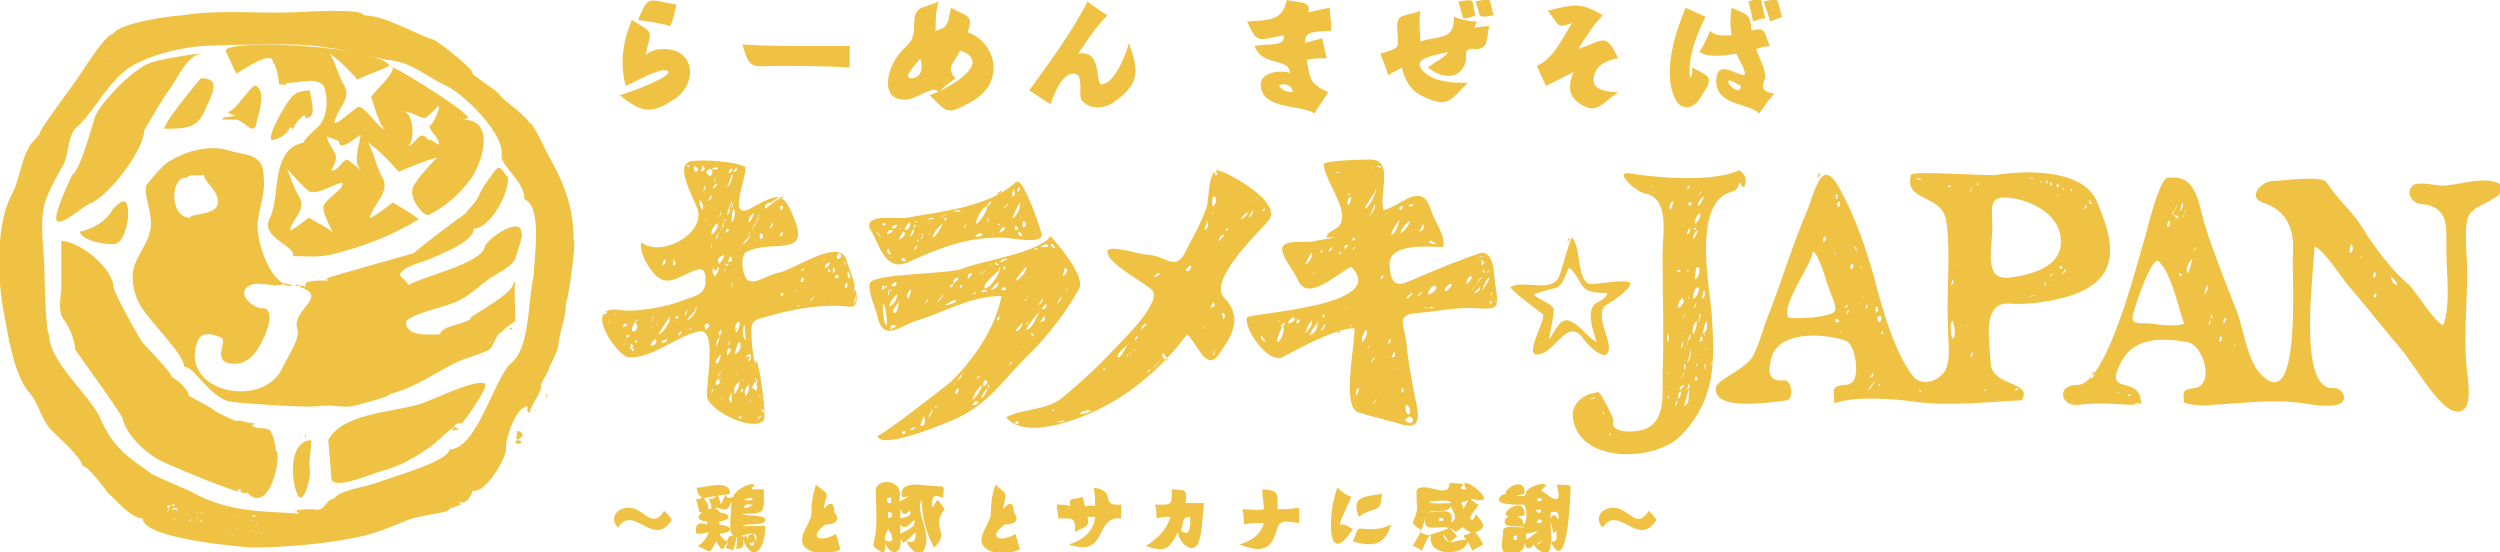 <?xml version="1.0" encoding="utf-8"?>
<!-- Generator: Adobe Illustrator 16.0.4, SVG Export Plug-In . SVG Version: 6.00 Build 0)  -->
<!DOCTYPE svg PUBLIC "-//W3C//DTD SVG 1.1//EN" "http://www.w3.org/Graphics/SVG/1.1/DTD/svg11.dtd">
<svg version="1.1" id="レイヤー_1" xmlns="http://www.w3.org/2000/svg" xmlns:xlink="http://www.w3.org/1999/xlink" x="0px"
	 y="0px" width="163px" height="36px" viewBox="0 0 163 36" enable-background="new 0 0 163 36" xml:space="preserve">
<path fill="#F0C243" d="M43.8,33.9c-1.2,1.9-2.5-1.1-3.5,0.5c-0.6-0.6-0.1-1.3,0.7-1.3c1,0,1.5,1.5,2.3,0.2
	C43.5,33.5,43.7,33.7,43.8,33.9z"/>
<path fill="#F0C243" d="M45.4,34.8c-0.1-0.6,0.1-0.8,0.7-0.6c0-0.1,0-0.1,0-0.2c-1.5-0.1,0.5-1.4,0.8-0.6c0.8,0.1,0.8,0.5,0,0.6
	c0,0.1,0,0.1,0,0.2c0.9,0.1,1,0.5,0,0.6c0.1,0.2,0.3,0.4,0.5,0.5c0.1-0.5,0.4-0.4,1-0.4c0.1,0.7,0.2,0.8-0.4,0.9
	c0,0.1,0.1-0.8,0-0.8c0,0.3-0.1,0.6-0.2,0.9c-0.5-0.3-0.6,0.1-0.3-0.6c-0.4,0.4-0.3,0.9-0.8,0c-0.5,0.9-0.3,0.7-1.2,0.3
	c0.3-0.2,0.6-0.5,0.7-0.9C45.8,34.8,45.6,34.8,45.4,34.8z M45.8,32.4c-0.3,0-0.3-0.4-0.4-0.6c0.6,0,2.2-0.6,2.2,0.4
	c0,0-1.5,0.2-1.7,0.3c0.5,0.6,0.3,0.9-0.3,0.9C45.3,31.9,45.2,32.9,45.8,32.4z M49.8,31.9c0,1.5,0.2,1.6-1.4,1.6
	c0.2,0.2,1.5,0,1.5,0.4c0,0.4-1.3,0.2-1.5,0.4c0.5,0,1,0,1.5,0c0,1.8-1,2.4-1.5,0.7c0.1,0,0.2,0,0.3-0.1c-0.1-0.2,0.3,1.3,0.5,0.4
	c-0.3,0.2-0.5,0.1-0.4-0.4c0.1,0,0.2-0.1,0.3-0.1c0.1,0.1,0.1,0.3,0.2,0.5c0.2-1.1-1.1,0-1.6-0.5c-0.2-0.2,0-1.8,0-2.1
	c-0.4,1-0.6,0.2-1.3,0.5c0-0.2-0.1-0.5-0.2-0.7c0.6,0.2,0.5-0.8,0.8,0.4c0.6-1.3,0-0.2,0.8-0.5c0.1-0.5,1.4-1.1,1.4-0.7
	c-0.1,0-0.2,0.1-0.2,0.2C49.2,31.9,49.5,31.9,49.8,31.9z M48.5,32.6c0.3,0,0.5,0.1,0.6-0.1C48.8,32.4,48.5,32.6,48.5,32.6z
	 M49.1,32.9c-0.3,0-0.5-0.1-0.6,0.2C48.8,33.2,49,32.9,49.1,32.9z"/>
<path fill="#F0C243" d="M52.9,33.5c0-0.7,0.1-1.3,0.3-1.9c1,0.8,0.7,0.4,0.5,1.6c0.4-0.5,0.7-0.5,0.7,0.2c0.4,0.5,0.1,0.8-0.6,0.8
	c-1.2,0.9-0.2,1.2,0.7,0.6c0.1,0.3,0.2,0.7,0.3,1c-0.3,0.3-1.7,0.3-2,0.1C51.6,35.3,52.9,34.2,52.9,33.5"/>
<path fill="#F0C243" d="M58.8,32.4c-0.2-1.2,1.5-0.7,2.3-0.7c0.6,0,0.4,0.1,0.4,0.7c0,0.2-0.9-0.6-0.7,0.7c0.1-0.2,0.2-0.3,0.3-0.5
	c0.1,0,0.7,0.8,0.4,0.7c-0.8,1.2,0.5,1.4-0.6,2.4c-0.5-0.9-0.8-2-0.8-3.1c-0.4,0.5,0.3,1.7,0.3,2.5c0,1.4-0.9,1.1-1.3,0.2
	c0.5,0.1,0.6,0,0.6-0.6c-0.3,0.3-0.5,0.5-0.8,0.7c-0.1-0.1-0.1-0.2-0.2-0.3c0.2,1-0.7,1.3-1,0.2c0.1,0.7-0.1,0.9-0.5,0.5
	c-0.5-0.2-0.1-0.6-0.1-1.2c0.1-0.9,0-1.7,0-2.6s2-0.8,1.5,0.7c0.3-0.1,0.6-0.3,0.9-0.5C59.4,32.4,59.1,32.4,58.8,32.4z M57.9,34.5
	c-0.3,0.6-0.3,0.8,0.1,0.8C58.5,35.3,57.8,34.3,57.9,34.5z M58.1,32.4c-0.1,0.1-0.4,0-0.2,0.4c0.1,0,0.2,0,0.2,0
	C58.1,32.6,58.1,32.5,58.1,32.4z M57.9,33.8c0.1-0.1,0.4,0,0.2-0.4c-0.1,0-0.2,0-0.2,0C57.9,33.6,57.9,33.7,57.9,33.8z M58.7,33.8
	c0.6-0.1,0.8-0.3,0.6-0.5c-0.3,0.3-0.4,0.3-0.6-0.1C58.7,33.4,58.7,33.6,58.7,33.8z M58.7,34.8c0.3-0.2,1.1-0.4,0.9-0.9
	c-0.3,0.3-0.6,0.7-0.9,0.3C58.7,34.4,58.7,34.6,58.7,34.8z"/>
<path fill="#F0C243" d="M64.6,33.5c0-0.7,0.1-1.3,0.3-1.9c0.9,0.8,0.7,0.4,0.5,1.6c0.4-0.5,0.7-0.5,0.7,0.2c0.4,0.5,0.1,0.8-0.6,0.8
	c-1.2,0.9-0.2,1.2,0.7,0.6c0.1,0.3,0.2,0.7,0.3,1c-0.4,0.3-1.6,0.3-2,0.1C63.3,35.3,64.6,34.2,64.6,33.5"/>
<path fill="#F0C243" d="M69,33.8c0-0.3-0.1-0.6-0.1-0.9c0.3,0,0.6,0,0.9,0.1c-0.2-0.6,0.2-0.4,0.8-0.6c0.2,1,0.1,0.4,0.8,0.6
	c0-0.4,0-0.8-0.1-1.2c1.6,0.2,0.3,1.2,1.8,1.1c0,0.3,0,0.6,0,0.9c-1.8-0.2-0.8,2.6-3.4,1.7c0.9-0.3,1.6-0.8,1.7-1.8
	c-0.2,0-0.3,0-0.5,0c0.2,0.7-0.2,0.6-0.8,1C70.1,33.7,70,33.8,69,33.8"/>
<path fill="#F0C243" d="M76.3,33.7c-0.3,0-0.6,0-0.9,0.1c0-0.3,0-0.6-0.1-0.9c1.1,0,1.1,0.1,1.1-1c0.9,0.1,1-0.1,0.9,0.9
	c0.4,0,0.8,0,1.2,0c-0.1,0.8-0.1,1.7-0.3,2.4c-0.3,1.1-1.3,0.3-1.4-0.5c-0.6,1.2-0.9,1.3-2.1,0.9C75.5,35.1,76.1,34.5,76.3,33.7
	 M77,34.6c0.7,0.5,0.6-0.5,0.6-0.9C77,33.7,77.2,34.1,77,34.6"/>
<path fill="#F0C243" d="M84.7,33.1c0,0.3,0,0.7,0,1c-0.9-0.1-1.3-0.3-1.5,0.6c-0.4,1.4-1.3,1.2-2.4,0.8c0.7-0.2,1.4-0.6,1.6-1.4
	c-0.4,0-0.9,0-1.3,0.1c0-0.3,0-0.6-0.1-1c0.5,0,0.9,0.1,1.4,0c0-0.4-0.1-0.8-0.1-1.3c1.1,0.1,1,0.2,1,1.3
	C83.7,33.2,84.2,33.2,84.7,33.1"/>
<path fill="#F0C243" d="M88.1,32.4c0.1-0.1-0.9,1.8-0.7,1.8c0.3,0,0.3,0,0.8,0.3c-1.8,2.8-1.6-1.3-1-2.7
	C87.5,32.1,87.8,32.3,88.1,32.4 M89.4,34.5c0.5,0,0.9-0.1,1.3-0.3c-0.4,1.3-1.1,1.5-2.5,1.1C88.7,34.2,88.3,34.5,89.4,34.5
	 M90.1,32.2c-0.1,1.4-0.4,0.7-1.5,1.5C88.1,32.4,88.8,32.4,90.1,32.2"/>
<path fill="#F0C243" d="M96.4,32.9c0.1,0-0.9,1-0.4,1c0.1-0.1,0.2-0.2,0.2-0.4c0.2,0.3,1,0.9,0,1.2c0.2,0.3,0.4,0.5,0.5,0.8
	c-0.2,0.1-0.5,0.3-0.7,0.4c-0.1-0.2-0.2-0.4-0.3-0.6c-0.2,1-2.7,1-2.4-0.4c-0.3,0.1-0.4,0.7-0.6,1c-0.2-0.1-0.4-0.3-0.6-0.3
	c0.2-0.3,0.5-0.9,0.6-1c-1-0.7-0.4-0.4-0.3-1.5c0,0-0.1-1.1,0-1.2c0.6-0.5,2.1,0.7,2.1-0.4c0.1,0,0.9,0,0.9,0.1
	c-0.1,0.1-0.2,0.2-0.1,0.3c0.1,0,0.2,0,0.3,0c-0.8-1.4,2.7,1.3,0.3,0.6C96,32.7,96.2,32.8,96.4,32.9z M94.5,34.4
	c0.2,0.2,0.4,0.4,0.5,0.6c-0.7,0.4-0.3,0.6-0.9-0.2c0.2,1,0.9,0.3,1.5,0.4c-0.4-0.5,0.1-0.2,0.3-0.5c-0.7-0.2-0.2-0.6-1,0
	c-0.7-0.9-2.4,0.5-1.9-1.2c-0.1,0.4-0.2,0.8-0.4,1.2c0.1,0.1,0.5,0.2,0.6,0.2C93.6,34.7,94,34.7,94.5,34.4z M94.6,34.1
	c0.5-0.4,0.2-0.5,0-1.1c-0.2,0.5-1,0.2-1.5,0.4C93.9,33.4,94.9,33,94.6,34.1z M94.6,32.8c-0.1-0.3-1.1-0.1-1.4-0.1
	C93.2,32.9,94.4,32.8,94.6,32.8z M93.8,34c0.2-0.1,0.3,0.1,0.3-0.2C93.7,33.7,93.9,33.9,93.8,34z M95.3,32.7c0,0.2,0.1,0.3,0.1,0.5
	C96,32.1,95.6,32.9,95.3,32.7z"/>
<path fill="#F0C243" d="M101.1,35.5c0,1-0.9,0.4-1.1,0c-0.3,0.4-0.5,0.3-0.6-0.1c0,0.7-0.7,0.7-1.1,0.7c-0.6,0-0.3-1-0.3-1.5
	c0-0.4,1-0.2,1.4-0.2c-0.3-0.2-1.3,0.1-1.3-0.4c0-0.5,1.3-0.5,1.2,0.2c0.3,0,0.3-1.3,0-1.3c-0.1,0-2.2,0.1-1.4-0.6
	c0.3-0.3,1.6,0.4,1.6-0.2c0-0.3,1.3-0.8,1.3-0.4c-0.1,0-0.2,0.1-0.3,0.3c0.3,0.1,1.5,1.4,1-0.4c0.1,0,0.9,0,0.9,0.1
	c0,0.7-0.2,6-1.3,3.6c0.6,0.1,0.3-0.4,0.4-0.7c-0.1,0.1-0.2,0.1-0.2,0.2c-0.1-0.3-0.1-0.5-0.2-0.8C101.1,34.6,101.2,34.9,101.1,35.5
	z M99.4,32.2C96.6,32.9,99.5,30.5,99.4,32.2L99.4,32.2z M99.4,33.6C96.6,34.2,99.5,31.9,99.4,33.6L99.4,33.6z M98.9,34.9
	c-0.1,0.1-0.3-0.1-0.2,0.3c0.1,0,0.1,0,0.2,0C98.9,35.2,98.9,35.1,98.9,34.9z M99.5,35.2c0.3-0.2,0.6-0.4,0.8-0.6
	c-0.2,0.1-0.8,0.2-0.8,0.2C99.5,34.9,99.5,35,99.5,35.2z M100.5,35.2c-0.1,0.1-0.2,0.2-0.3,0.3C100.5,35.5,100.4,35.3,100.5,35.2z
	 M100.2,32.7c0.2-0.1,0.4,0.1,0.3-0.2C100.1,32.4,100.3,32.7,100.2,32.7z M100.5,33.2c-0.2,0.1-0.4-0.1-0.3,0.2
	C100.6,33.5,100.4,33.3,100.5,33.2z M100.2,34.1c0.2,0,0.4,0,0.3-0.2C100.1,33.8,100.3,34,100.2,34.1z M101.1,33.4v0.4
	c0.2-0.3,0.3-0.3,0.5,0.1C101.7,33.4,101.5,33.3,101.1,33.4z"/>
<path fill="#F0C243" d="M108,33.9c-1.2,1.9-2.5-1.1-3.5,0.5c-0.6-0.6-0.1-1.3,0.7-1.3c1,0,1.5,1.5,2.3,0.2
	C107.7,33.5,107.9,33.7,108,33.9z"/>
<path fill="#F0C243" d="M44.1,0.3c-1.8-0.3-1.8-0.7-2.5,1c0.7,0.1,1.4,0.2,2.1,0.4C43.9,1.3,44,0.8,44.1,0.3"/>
<path fill="#F0C243" d="M43.3,3.2c-0.5,0-0.9,0.1-1.2,0.4c0.3-1.7,0.7-1.3-0.9-2.3c-0.6,1.4-0.8,2.9-0.4,4.3c0.5-0.2,2.2-1.2,2.7-1
	c0.7,0.3-2.9,1.6-3.1,1.6c1.5,1.2,2.1,1.3,3.8,0.1C45.5,5.2,45.2,3.2,43.3,3.2"/>
<path fill="#F0C243" d="M53.1,3c-1.6,0-3.1,0-4.7-0.1c0.5,1.7,0.6,1.4,2.3,1.4c1.6,0,3.1,0,4.7,0.1c0-0.5,0-0.9,0-1.4
	C54.7,3,53.9,3,53.1,3"/>
<path fill="#F0C243" d="M63.1,2.1c0.4-1.2-0.1-1-1.1-1.6C61.8,1.4,61.9,1.8,61,2c0-0.6,0-1.3,0.2-1.9c-1.1,0.5-1.6,0.2-1.6,1.6
	C59.6,3,59,2.8,58.3,4c-0.5,0.9-0.8,2.5,0.7,2.5c0.8,0,1.8-1,2.2-0.5c0.3-0.3,0.7-0.6,1.1-0.9c-0.7-0.7,0-1.1,0.3-1.8
	c2.4,0.8-1.2,2.7-2,2.9c0.6,0.5,1,1.3,1.8,0.9c0.7-0.3,1.5-0.7,2-1.4C65.3,4.3,64.5,2.6,63.1,2.1 M59.4,5.1c-0.7,0,0.7-1.3,0.6-1.3
	C60.2,4.4,60.1,5.1,59.4,5.1"/>
<path fill="#F0C243" d="M71.8,5.5c-0.4,0,0.1-2.3-1.5-2c0.6-0.9,1.2-1.8,1.9-2.5c-0.5-0.3-0.9-0.6-1.3-0.9c-1,2-2.5,4-3.8,5.8
	c0.5,0.3,0.9,0.6,1.4,0.9c0.2-0.6,0.7-2,1.5-2c0.7,0,0.3,1.3,0.5,1.7c0.5,0.7,1.6,0.6,2.2,0.1c1.7-1.2,1.5-2.1,0.9-3.8
	C73.5,3.3,72.7,5.5,71.8,5.5"/>
<path fill="#F0C243" d="M86.7,0.5c-0.5,0.1-0.9,0.2-1.4,0.3C85.5,0,84.6,0.2,83.9,0c-0.3,1.4-1.2,1.3-2.6,1.4
	C82,2.9,82,2.6,83.7,2.3c0.1,0.8-1,0.5-1.9,0.7c0.5,1.4,2.3,0.7,2.3,1.8c0-0.2-1.9-0.3-1.9,0.7c0,1.7,2.7,1.3,3.5,1.9
	c0.3-0.5,0.6-0.9,0.9-1.4c-1.2-0.5-1.2-0.9-1.4-2.1c0.4-0.1,0.8-0.1,1.3-0.1c-0.1-0.4-0.2-0.9-0.3-1.3c-0.4,0.1-0.8,0.2-1.1,0.3
	c-0.1-0.9,0.9-0.7,1.7-0.8C86.8,1.4,86.7,0.9,86.7,0.5 M83.4,5.6c-0.1-0.1,0.8-0.3,0.9,0.4C83.9,6,83.6,5.9,83.4,5.6"/>
<path fill="#F0C243" d="M96.2,1c-0.3-1,0.1-1.1-1.1-0.9c0.1,0.4,0.2,0.8,0.3,1.1C95.7,1.2,96,1.1,96.2,1"/>
<path fill="#F0C243" d="M96.3,1.4c-0.5,0-1-0.1-1.5-0.3c0,1.5-0.8,1.2-2.2,1.6c0-0.7-0.1-1.3,0-2c-0.9,0.4-1.6,0.1-1.5,1.2
	c0.1,1.3,0.2,1.2-1.1,1.6c0.2,0.5,0.4,1,0.5,1.4c0.3-0.2,0.6-0.3,0.9-0.5c0.2,0.8,0.5,1.4,1.2,1.8c1.8,0.9,1.9,0.4,3.1-0.8
	c-0.8,0-1.8,0-2.6-0.5c-1.5-1.1,0.5-1.3,1.3-1.5c-0.1,0.3-0.8,0.6-1.3,1c1,0.8,2.2,0.8,2.5-0.5c-0.1-0.6,0.1-0.8,0.6-0.7
	c0.9,0,0.7-0.7,0.9-1.5c-0.4,0-0.8,0.1-1.1,0.1C96.2,1.8,96.2,1.6,96.3,1.4"/>
<path fill="#F0C243" d="M96.2,0.1c0.4,1,0,1.1,1.2,0.9C97,0,97.5-0.2,96.2,0.1"/>
<path fill="#F0C243" d="M103.9,5.2c0-0.9,0.9-1.3,1.6-1.4c-0.8-1.7-0.9-1.2-2.6-0.6c0.5-0.8,1-1.6,1.6-2.2c-1.5-0.9-1.9-0.7-3.6-0.3
	c0.8,0.9,0.5,1.2,1.6,0.8c-0.7,1.1-1.2,2.3-2.3,2.8c0.2,0.4,0.4,0.9,0.6,1.3c0.6-0.3,1.2-0.6,1.8-0.9c-0.3,0.7-0.4,1.4,0.2,1.9
	c1.2,1,1.6,0.2,2.7-0.6C105.1,6,103.9,6,103.9,5.2"/>
<path fill="#F0C243" d="M116.2,1.1c-0.4-1.1,0-1.3-1.2-1c0.1,0.4,0.3,0.8,0.4,1.3C115.7,1.3,115.9,1.2,116.2,1.1"/>
<path fill="#F0C243" d="M115.1,1.2c-0.1-0.4-0.2-0.8-0.3-1.3C114.5,0,114.2,0,114,0.1c0.1,0.4,0.2,0.8,0.3,1.3
	C114.6,1.3,114.8,1.2,115.1,1.2"/>
<path fill="#F0C243" d="M115.1,5.1c0-0.7-0.4-1.3-0.6-1.9c0.3-0.1,0.6-0.2,0.9-0.2c-0.4-0.8-0.2-1.3-1.2-1c-0.1-1.2-0.3-1-1.3-1.5
	c-0.1,0.6-0.1,1.2,0,1.8c-0.4,0-1.1,0.1-1.4-0.3c-0.2,0.5-0.4,0.9-0.7,1.4c0.7,0.4,1.6,0.2,2.4,0.1c0.1,0.2,0.8,1.4,0.5,1.4
	c-0.5,0-1.8-1.1-1.8,0.4c0,1.6,2.1,1.4,2.8,2.1c0.3-0.4,0.6-0.9,1-1.3C114.9,6,114.8,5.7,115.1,5.1 M112.7,5.4
	c-0.2-0.5,1.1,0.4,0.8,0.2C113.5,6.2,112.8,5.7,112.7,5.4"/>
<path fill="#F0C243" d="M110.2,5.1c-0.2-1.3,0.4-2.8,1-4c-0.4-0.2-0.9-0.4-1.3-0.6c-0.7,1.7-1.5,4.2-0.7,5.9
	c0.4,0.9,1.3,0.7,1.7-0.1c0.9-1.3,0.6-1.3-0.6-1.9C110.4,4.7,110.3,4.9,110.2,5.1"/>
<path fill-rule="evenodd" clip-rule="evenodd" fill="#F0C243" d="M47,24.3C47,24.2,47,24.2,47,24.3 M46.8,17.4
	C46.7,17.5,46.8,17.4,46.8,17.4 M46.9,23.1C46.9,23.2,47,23.1,46.9,23.1 M46.9,22C46.8,22.2,47,22.1,46.9,22 M47,21.5
	C46.9,21.6,47,21.5,47,21.5 M47.1,25.9C47.1,26,47.1,25.9,47.1,25.9 M47.4,21.8C47.4,21.7,47.4,21.7,47.4,21.8 M46.8,24.7
	C46.8,24.8,46.8,24.8,46.8,24.7 M47.4,17.2C47.4,17.3,47.4,17.2,47.4,17.2 M47.2,16.7C47.2,16.4,47.1,16.8,47.2,16.7 M46.4,25.4
	C46.4,25.4,46.4,25.4,46.4,25.4 M46,14.2C46,14.3,46,14.3,46,14.2 M46.6,11.6C46.6,11.7,46.7,11.6,46.6,11.6 M46.4,14.5
	C46.4,14.6,46.4,14.5,46.4,14.5 M46.3,12.7C46.4,12.7,46.4,12.7,46.3,12.7 M46.7,10.9C46.7,10.9,46.8,10.9,46.7,10.9 M46.4,15.9
	C46.4,16,46.4,15.9,46.4,15.9 M46.8,14.6C46.8,14.5,46.8,14.5,46.8,14.6 M45.7,15C45.7,15,45.7,15,45.7,15 M45.9,14.1
	C45.9,14.2,45.9,14.2,45.9,14.1 M48.1,24.9C48,25.1,48.1,24.9,48.1,24.9 M46,12.1C45.9,12.3,46,12.1,46,12.1 M45.8,10.8
	C45.8,11,45.8,10.8,45.8,10.8 M46.2,21.1C46.1,21.1,46.2,21.1,46.2,21.1 M45.4,10.9C45.3,10.9,45.4,10.9,45.4,10.9 M48.9,26.1
	C48.9,26.1,48.9,26.1,48.9,26.1 M54.1,17.1C54,17.2,54.1,17.1,54.1,17.1 M54.5,17.9C54.5,17.9,54.6,17.9,54.5,17.9 M54,17.6
	C54,17.6,54.1,17.6,54,17.6 M54.3,17.4C54.3,17.6,54.4,17.5,54.3,17.4 M53.6,17.8C53.5,17.9,53.6,17.8,53.6,17.8 M53.4,18.2
	C53.4,18.2,53.4,18.2,53.4,18.2 M55.1,18.4C55.1,18.4,55.1,18.4,55.1,18.4 M55.7,18.4C55.6,18.6,55.7,18.5,55.7,18.4 M55.2,17
	c-0.4-1.6-3.4,0.6-4.5,0.8c-0.6,0.1-1.3,0.7-1.9,0.5c-0.4-0.2-0.6-1.7-0.1-1.9c1.7-0.8,4.1,0.4,3.1-2.1c-0.7-1.7-0.9-1.8-2.7-0.8
	c-1.8,1.1-0.4-1.9-0.5-2.6c-0.6-0.4-2.9-0.5-3.5-0.4c-1.2,0.2,0.1,2.3,0.4,3.2c0.4,1.6-2.4,3.1-3.7,2.1c-0.1,0.7,0.4,1.5,0.8,2
	c0.7,0.8,1.3,0.5,2.3,0c0.7-0.3,1.1-0.5,1.1,0.5c0,1-0.8,1-1.5,1.3c-1,0.4-3.1,0.8-4.2,0.6c-2.4-0.3,0,3.1,0.7,3.1
	c1.5,0.1,3.1-1.4,4.6-1.7c1.2-0.2,0.4,3.5,0.5,4.3c0.2,0.9,3,2.3,3.7,1.5c0.2-0.3-0.3-3.8-0.5-3.9C49.2,24.2,49,22.4,49,22
	c-0.1-1.3,0.2-1.1,1.5-1.5c1.5-0.4,3.3-0.7,4.9-0.5C56.5,20.1,55.3,17.4,55.2,17 M51.5,15.3C51.4,15.4,51.4,15.4,51.5,15.3
	 M50.2,14.9c0-0.1,0.1-0.3,0.2-0.4C50.4,14.6,50.4,14.8,50.2,14.9 M50.5,14.3C50.6,14.3,50.5,14.4,50.5,14.3 M50.8,15.4
	c0.1-0.1,0.1-0.2,0.2-0.3C51.1,15.3,51,15.4,50.8,15.4 M51,13.7C50.6,13.6,51.2,13.1,51,13.7 M51,12.7C51.2,12.7,51.1,12.8,51,12.7
	 M50.3,13.2c-0.2,0.1,0.8-0.6,0.8-0.3c-0.3-0.1-1,0.6-1.2,0.7C49.8,13.4,50,13.2,50.3,13.2 M48.9,15C49,14.9,49,14.9,48.9,15
	 M49.6,15.6c-0.1-0.1-0.1-0.3,0-0.4C49.8,15.3,49.8,15.5,49.6,15.6 M49.5,14.3C49.7,14,49.7,14,49.5,14.3 M49.5,14
	C49.5,13.8,49.3,14.4,49.5,14 M49.4,14.2c0.2-0.3-0.1,0.5-0.2,0.5C49.3,14.5,49.4,14.4,49.4,14.2 M49.2,14.7
	c-0.1,0.1-0.1,0.2-0.2,0.3C49.2,14.6,49.2,14.5,49.2,14.7 M49.1,13.9c0.1,0.1-0.2,0.6-0.3,0.6C48.8,14.3,48.9,14.1,49.1,13.9
	 M48.9,15.1C49,15.1,48.6,15.6,48.9,15.1 M48.6,14.7C48.6,14.5,48.6,14.5,48.6,14.7 M48.9,15.3c0,0.2-0.3,0.6-0.5,0.6
	C48.6,15.7,48.8,15.5,48.9,15.3 M44.9,10.9C44.5,10.6,45.1,10.8,44.9,10.9 M42.3,16.3C42.4,16.3,42.4,16.3,42.3,16.3 M43.2,17.3
	c0-0.1,0-0.3,0.2-0.4C43.4,17.1,43.4,17.2,43.2,17.3 M43.9,17.3c0-0.1,0-0.3,0-0.4C44,17,44.2,17.3,43.9,17.3 M39.4,20.4
	C40,20.1,39.1,20.8,39.4,20.4 M39.6,20.9C39.6,20.7,39.6,20.7,39.6,20.9 M39.7,20.9C39.8,20.9,39.7,21.3,39.7,20.9 M39.8,20.5
	C40,20.6,40,20.6,39.8,20.5 M40,20.5C40.2,20.4,40.4,20.5,40,20.5C40.1,20.5,40,20.5,40,20.5z M40.7,22.5c-0.1,0,0-0.1,0-0.2
	L40.7,22.5z M40.7,22.3C40.9,22,40.9,22.1,40.7,22.3 M40.7,21.1c0.3,0.1-0.5,0.3,0.2,0C40.9,21.3,40.4,21.5,40.7,21.1 M40.9,22
	C40.6,21.8,41.3,21.8,40.9,22 M41.1,22.8c0-0.1,0-0.3,0.1-0.4C41.3,22.6,41.3,22.7,41.1,22.8 M41.2,22.9
	C41.2,22.5,41.5,22.9,41.2,22.9 M41.4,21c0.2,0.2,0.2,0.4,0,0.6C41,21.7,41.3,21.1,41.4,21 M41.4,22.4C41.4,22,41.7,22.2,41.4,22.4
	 M41.4,21C41.6,20.6,41.6,21,41.4,21 M41.7,21.9C41.7,21.8,41.7,21.8,41.7,21.9 M42.5,20.7c0.1-0.3,0.2,0.2-0.1,0.3
	C42.7,20.7,42.7,20.6,42.5,20.7 M42.6,21.1C42.7,20.9,42.7,20.9,42.6,21.1 M42.3,22.6C42.3,22.6,42.3,22.6,42.3,22.6 M42.4,21.3
	C42.6,21.4,42.4,21.4,42.4,21.3 M42.8,22.3c-0.1,0.2-0.2,0.3-0.4,0.2C42.6,22.1,42.8,22,42.8,22.3 M42.8,21.2
	C42.9,21,42.9,21.2,42.8,21.2 M43.1,22.3c0.1-0.1,0.3-0.2,0.4-0.2C43.5,22.3,43.3,22.4,43.1,22.3 M42.9,21.8
	c0.3-0.4,0.5-0.8,0.8-1.2C43.8,20.9,43.2,21.8,42.9,21.8 M43.7,21.3C43.7,21.2,43.7,21.2,43.7,21.3 M43.8,21.1
	C43.9,20.9,43.9,20.9,43.8,21.1 M44.7,20.1C44.6,20.2,44.6,20.2,44.7,20.1L44.7,20.1z M43.9,20.9C44,20.9,43.9,21,43.9,20.9
	 M44.1,20.8C43.8,20.6,44.5,20.5,44.1,20.8 M44.2,21.9c0-0.1,0.1-0.2,0.2-0.3C44.5,21.7,44.4,21.8,44.2,21.9 M44.6,20.6
	c0.1-0.1,0.1-0.3,0.2-0.4C44.8,20.4,44.8,20.5,44.6,20.6 M44.9,21.5C45.2,21.2,45.1,21.5,44.9,21.5 M45.4,20.2
	c-0.1,0.3-0.3,0.5-0.6,0.7C44.9,20.6,45.6,20,45.4,20.2 M49.7,27.6C49.8,27.6,49.8,27.6,49.7,27.6 M49.8,26.9
	C49.5,26.8,49.8,26.5,49.8,26.9 M49.7,26.6C49.6,26.3,49.6,26.3,49.7,26.6 M49.6,26.1C49.6,26,49.6,26,49.6,26.1 M49.6,27
	C49.6,26.9,49.6,26.9,49.6,27 M49.5,25.7C49.7,25.9,49.5,26,49.5,25.7 M49.6,27.1C49.8,27.1,49.1,27.6,49.6,27.1 M49.4,27.3
	C49.3,27.2,49.3,27.2,49.4,27.3 M49.4,27.1C49.5,27.1,49.4,27.3,49.4,27.1 M49.4,25.9C49.5,26,49.3,26,49.4,25.9 M49.3,25.1
	c0-0.2,0-0.3-0.1-0.5C49.4,24.8,49.4,24.9,49.3,25.1 M49.2,24.6C49.1,24.4,49.1,24.4,49.2,24.6 M49.2,24.6
	C49.2,24.6,49.2,24.7,49.2,24.6 M49,23.8C49.2,23.8,48.9,23.9,49,23.8 M49.2,24.9c0.2,0.2,0.2,0.4,0.1,0.6
	C49,25.1,48.9,25.6,49.2,24.9 M48.5,17.8C48.6,17.8,48.6,17.8,48.5,17.8L48.5,17.8z M48.5,21.2c0.1-0.2,0.1,0.8,0.1,1
	C48.4,21.9,48.4,21.6,48.5,21.2 M48.5,23.8C48.5,23.8,48.5,23.8,48.5,23.8 M48.4,23C48.4,23.1,48.4,23.1,48.4,23 M48.4,23.7
	C48.4,23.7,48.4,23.5,48.4,23.7 M48.4,23.7C48.4,23.7,48.3,23.9,48.4,23.7 M48.4,23.9C47.8,24.2,48.4,23.9,48.4,23.9 M48.3,22.5
	c0,0.3-0.2,0.5-0.4,0.6C48.1,22.3,48.2,22.1,48.3,22.5 M48,24.5C48.1,24.1,48.1,24.4,48,24.5 M48,21.7c-0.1-0.3-0.1-0.5,0.1-0.7
	C48.4,20.9,48.1,21.6,48,21.7 M47.8,23.5C48.1,22.9,47.8,23.5,47.8,23.5 M47.3,15.2c0-0.1,0.1-0.2,0.1-0.3
	C47.7,15,47.4,15.1,47.3,15.2 M47.6,13.7c0,0.1-0.1,0.3-0.2,0.3C47.5,13.7,47.6,13.5,47.6,13.7 M47.6,16.7c0.2,0.2,0.2,0.3-0.1,0.4
	C47.5,17,47.5,16.9,47.6,16.7 M47.5,21.4C47.6,21.3,47.6,21.3,47.5,21.4 M47.6,22.2c0,0.1,0,0.3-0.2,0.3
	C47.5,22.5,47.5,22.3,47.6,22.2 M47.6,18.9c0.1-0.2,0.1-0.3,0.2-0.5C47.8,18.6,47.7,18.7,47.6,18.9 M47.7,14.5c0-0.2,0-0.5,0.1-0.9
	C48,13.7,47.9,14.4,47.7,14.5 M47.7,13.6c0-0.2,0.1-0.3,0.1-0.5C47.8,13.3,47.8,13.5,47.7,13.6 M48,19.5C48,19.5,47.9,19.5,48,19.5
	 M48,12.4C48.1,12.4,48,12.5,48,12.4 M48,10.9c0.1,0.2,0,0.3-0.2,0.3C47.8,11.2,47.9,11.1,48,10.9 M47.7,10.9
	c-0.1,0.1,0.3,0.2-0.2,0.4C47.5,11.2,47.6,11.1,47.7,10.9 M47.7,11.4c0.2-0.2-0.1,0.8-0.3,0.8C47.5,12,47.6,11.7,47.7,11.4
	 M47.7,13.1c0.1,0-0.2,0.7-0.3,0.7C47.5,13.6,47.6,13.4,47.7,13.1 M47.4,15c-0.1,0.1-0.1,0.2-0.2,0.4C47.3,15.2,47.3,15.1,47.4,15
	 M47.3,14.3C47.3,14.3,47.3,14.3,47.3,14.3 M47.3,14.3C47.5,14.3,46.9,14.6,47.3,14.3 M47.2,14.5c0,0.1,0,0.3-0.1,0.4
	C47.1,14.8,47.1,14.6,47.2,14.5 M47.2,15.8C47.1,15.9,47.1,15.9,47.2,15.8 M47,15.6C47.1,15.3,47.1,15.6,47,15.6 M47,14.9
	C47.1,14.9,46.9,15.2,47,14.9 M47,11C47,10.9,47,10.9,47,11 M47,13.8c0.1,0-0.1,0.4-0.1,0.4C46.9,14,47,13.9,47,13.8 M46.9,14.3
	C46.9,14.2,46.9,14.2,46.9,14.3 M46.9,15.1c-0.1,0.2-0.1,0.4-0.2,0.5C46.6,15.5,46.9,15.1,46.9,15.1 M46.7,16.4
	C46.7,16.2,46.7,16.2,46.7,16.4 M46.8,14.6c0,0.3-0.2,0.6-0.4,0.7C46.3,15,46.7,14.5,46.8,14.6 M46.4,15.9
	C46.5,15.9,46.3,16.6,46.4,15.9 M46.3,14.6C46.4,14.6,46.2,14.8,46.3,14.6 M46.7,10.9C47.2,11.1,45.9,11.1,46.7,10.9 M46.7,11.5
	C46.8,11.5,46.7,11.7,46.7,11.5 M46.6,11.6C46.7,11.7,46.5,12.2,46.6,11.6 M46.8,12c0,0-0.3,0.3-0.3,0.3C46.5,12.1,46.6,12,46.8,12
	 M46.4,14.7C46.5,14.5,46.5,14.5,46.4,14.7 M46.2,13.1c0-0.1,0.1-0.3,0.2-0.4C46.4,12.9,46.4,13,46.2,13.1 M46.2,11.7
	C46.2,11.6,46.2,11.6,46.2,11.7 M46.3,11.5c-0.1-0.1-0.5-0.3,0-0.5C46.5,11.1,46.5,11.3,46.3,11.5 M45.8,10.8
	c0.2,0.1,0.2,0.3-0.1,0.4C45.7,11.1,45.8,11,45.8,10.8 M45.3,11.2C45,10.4,45.9,11.2,45.3,11.2 M45.6,16.8
	C45.7,16.8,45.5,16.9,45.6,16.8 M45.7,15.1C45.7,15,45.7,15,45.7,15.1 M45.8,13.7c-0.1-0.2-0.2-0.3-0.2-0.6c0,0,0,0,0-0.1
	C45.8,13.2,45.9,13.4,45.8,13.7 M45.8,12.8C45.8,12.9,45.8,12.9,45.8,12.8 M45.8,12.5c0.1-0.1,0.1-0.3,0.2-0.4
	C46,12.3,46,12.4,45.8,12.5 M45.9,14.1C46,14.4,46,14.4,45.9,14.1 M46,14.8C46,14.5,46,14.5,46,14.8 M46,14.5
	C46,14,46.1,14.4,46,14.5 M46,21.5c-0.1-0.3-0.1-0.4,0.2-0.4C46.3,21.2,46.2,21.4,46,21.5 M46.2,16.4C46.3,16.2,46.3,16.2,46.2,16.4
	 M46.4,25.9C46.4,25.5,46.4,25.5,46.4,25.9 M46.4,25.6C46.4,25.1,46.6,25.5,46.4,25.6 M46.5,17.5c0.2,0.2,0.2,0.2,0.3-0.1
	c0.2,0-0.1,0.6-0.2,0.6C46.5,17.9,46.4,17.7,46.5,17.5 M46.9,21.9c-0.1-0.2,0-0.3,0.1-0.4C47.1,21.7,47,21.8,46.9,21.9 M47.1,23
	C47,22.9,47,22.9,47.1,23 M46.8,23.7c-0.4,0,0.2-0.6,0.2-0.6C47,23.3,46.9,23.5,46.8,23.7 M47,24.3c-0.1,0.1-0.2,0.2-0.2,0.3
	C46.7,24.5,47.1,24.1,47,24.3 M46.9,22c0,0.2-0.1,0.4-0.2,0.6C46.7,22.4,46.7,22.2,46.9,22 M46.8,20C46.9,19.4,46.8,20,46.8,20
	 M46.8,24.7c0.2,0.2,0.2,0.3-0.1,0.4C46.6,25,46.7,24.9,46.8,24.7 M46.9,26.2C46.7,26.3,47.1,26.1,46.9,26.2 M46.9,24.7
	C47.1,24.8,46.9,24.5,46.9,24.7 M47,26C47.1,25.8,47.2,26,47,26 M47.1,23.6C47.2,23.4,47.2,23.4,47.1,23.6 M47.2,16.6
	c0.1,0.1-0.2,0.5-0.3,0.6C46.7,17,46.8,16.8,47.2,16.6 M47.4,21.8C47.3,22.4,47.4,21.8,47.4,21.8 M47.2,17.7
	C47.4,17.2,47.3,17.7,47.2,17.7 M47.4,17.2C47.8,17.2,47,17.5,47.4,17.2 M47.4,23.3C47.4,23.2,47.4,23.2,47.4,23.3 M47.4,23.2
	c0-0.3,0-0.5,0.2-0.5C47.7,22.9,47.6,23,47.4,23.2 M47.7,26.3c-0.2-0.2-0.2-0.4,0-0.7c0,0.2,0,0.2,0,0.1
	C47.7,25.9,47.7,26.1,47.7,26.3 M47.9,25.7c-0.1-0.3,0-0.6,0.3-0.8C48.3,25,48,25.6,47.9,25.7 M48.2,27.3C48,27,48.7,27.2,48.2,27.3
	 M48.4,25.6C48.1,25.5,48.6,25.1,48.4,25.6 M48.4,24.8C48.6,24.8,48.4,24.9,48.4,24.8 M48.5,24.7C48.5,24.5,48.5,24.5,48.5,24.7
	 M48.6,25.8c-0.1-0.3,0-0.5,0.2-0.7C48.9,25.2,48.8,25.7,48.6,25.8 M48.7,25.9C48.8,25.9,48.8,25.9,48.7,25.9 M48.8,26.5
	C48.6,26.5,49.1,26.5,48.8,26.5 M48.9,26.2C48.9,25.9,49,26.2,48.9,26.2 M48.9,25.5C48.9,25.4,48.8,25.8,48.9,25.5 M49,24.6
	C49,25.1,49,24.6,49,24.6 M48.9,24.3C49,24,49,24,48.9,24.3 M48.8,23.6c0-0.1,0-0.2,0.1-0.4c-0.1,0-0.2,0.1-0.3,0.1
	c0.1-0.1,0.1-0.2,0.3-0.2C49,23.2,49,23.4,48.8,23.6 M49.3,19.1C49.3,19.1,49.3,19.2,49.3,19.1 M49.9,19.5
	C50,19.3,50,19.3,49.9,19.5 M50.9,19.3C50.9,18.9,51.3,19.2,50.9,19.3 M51.9,19C52,18.8,52,19,51.9,19 M52.1,18.7
	C51.9,19,51.9,19,52.1,18.7 M52,19.9C52.3,19.9,51.9,20.1,52,19.9 M52.4,17.5C52.6,17.6,51.9,17.8,52.4,17.5 M52.2,18.4
	C52.3,17.7,52.6,18.4,52.2,18.4 M55.2,17.5C55.1,17.4,55.1,17.4,55.2,17.5 M55.1,17.3C54.9,16.7,55.2,17.2,55.1,17.3 M54.6,16.5
	C54.5,16.6,54.5,16.6,54.6,16.5 M52.8,19.6c0.1-0.1,0.2-0.2,0.3-0.3C53,19.4,53,19.6,52.8,19.6 M53.2,17.1
	C53.3,17.1,53.1,17.3,53.2,17.1 M53.3,18.4C53.5,18.1,53.5,18.1,53.3,18.4 M53.5,17.9C53.6,17.7,53.6,17.7,53.5,17.9 M53.7,16.9
	C53.9,16.9,53.5,17,53.7,16.9 M53.8,19.6C53.8,19.7,53.7,19.7,53.8,19.6 M54,17.7C53.9,17.3,54.4,17.9,54,17.7 M54,17.5
	C54.1,17.5,54,17.6,54,17.5 M53.8,17.5c0-0.2,0-0.3,0.3-0.4C54.1,17.3,54,17.4,53.8,17.5 M54.3,17.8c0-0.1,0-0.3,0-0.4
	C54.5,17.6,54.5,17.7,54.3,17.8 M54.5,17.9C55,18,54.3,18.4,54.5,17.9 M54.7,16.9c-0.2-0.1-0.2-0.2,0-0.4
	C54.9,16.6,54.9,16.7,54.7,16.9 M54.9,16.4C55,16.8,54.9,16.5,54.9,16.4 M55,17C55,17,55,17.1,55,17 M55.1,18.8c0-0.2,0-0.3,0.1-0.4
	C55.3,18.6,55.3,18.7,55.1,18.8 M55.3,19.2C55.3,19.1,55.3,19.1,55.3,19.2 M55.3,17.7C55.7,18.4,55.1,18.2,55.3,17.7 M55.7,19.8
	c0-0.2,0-0.3,0.1-0.5C55.8,19.5,55.8,19.7,55.7,19.8 M55.7,19.1c0-0.2,0-0.4,0-0.6C55.8,18.6,55.8,18.9,55.7,19.1 M55.7,19.3
	C55.7,19.5,55.7,19.5,55.7,19.3 M55.3,17.7C55.2,17.9,55.3,17.8,55.3,17.7 M54.7,16.5C54.6,16.6,54.7,16.5,54.7,16.5 M53,19.3
	C53,19.4,53.1,19.3,53,19.3 M51.1,19.1C51,19.2,51.1,19.1,51.1,19.1 M49,24.6C49,24.5,49,24.5,49,24.6 M46.7,16.3
	C46.7,16.3,46.7,16.3,46.7,16.3 M50,19.3C50,19.4,50,19.3,50,19.3 M49,24.1C48.9,24.2,49,24.2,49,24.1 M48.8,25
	C48.7,25.1,48.8,25.1,48.8,25 M55,17.1C55.1,17.2,55.1,17.1,55,17.1 M48.5,24.5C48.5,24.6,48.6,24.6,48.5,24.5 M52,19.9
	C52,19.9,52.1,19.9,52,19.9 M48.2,27.1C48.2,27.2,48.3,27.1,48.2,27.1 M52.4,18.1C52.3,18.2,52.4,18.1,52.4,18.1 M52.4,17.5
	C52.3,17.6,52.4,17.5,52.4,17.5 M52.1,18.7C52,18.7,52.1,18.7,52.1,18.7 M51.9,18.9C51.9,19,51.9,18.9,51.9,18.9 M42.6,21
	C42.6,21,42.6,21,42.6,21 M41.3,22.8C41.3,22.8,41.3,22.8,41.3,22.8 M41.5,20.8C41.5,20.9,41.5,20.8,41.5,20.8 M41.4,21
	C41.3,21.1,41.4,21,41.4,21 M39.7,20.9C39.7,20.9,39.7,20.9,39.7,20.9 M40.1,20.5C40.1,20.5,40.2,20.5,40.1,20.5 M40.7,21.1
	C40.7,21.1,40.8,21.1,40.7,21.1 M40.9,21.8C40.9,21.9,41,21.8,40.9,21.8 M41.1,22.4C41.1,22.6,41.2,22.5,41.1,22.4 M42.8,22.2
	C42.8,22.3,42.8,22.3,42.8,22.2 M42.8,21.1C42.8,21.2,42.8,21.1,42.8,21.1 M43.6,22.1C43.4,22.2,43.6,22.1,43.6,22.1 M42.4,21.3
	C42.4,21.3,42.4,21.3,42.4,21.3 M42.6,20.7C42.6,20.8,42.7,20.6,42.6,20.7 M42.6,20.5C42.5,20.6,42.6,20.5,42.6,20.5 M49.1,13.9
	C49.1,13.9,49.1,13.9,49.1,13.9 M39.6,20.8C39.6,20.8,39.6,20.8,39.6,20.8 M49.6,15.2C49.6,15.3,49.7,15.2,49.6,15.2 M49.5,14
	C49.5,14,49.6,14,49.5,14 M51,15.1C50.9,15.3,51,15.2,51,15.1 M50.9,13.4C50.9,13.5,51,13.5,50.9,13.4 M50.4,14.5
	C50.4,14.5,50.4,14.5,50.4,14.5 M49.2,14.7C49.2,14.6,49.2,14.6,49.2,14.7 M51,12.8C50.6,13,51,12.8,51,12.8 M43.8,16.9
	C43.8,17,43.9,16.9,43.8,16.9 M39.4,20.4C39.4,20.4,39.4,20.4,39.4,20.4 M43.3,16.9C43.3,17,43.3,17,43.3,16.9 M43.7,20.8
	C43.8,20.3,43.5,21.1,43.7,20.8 M48.9,15.1C48.9,15.2,48.9,15.1,48.9,15.1 M48.9,15.5C48.9,15.3,48.9,15.3,48.9,15.5 M45,21.4
	C45,21.4,45.1,21.4,45,21.4 M47.6,16.7C47.6,16.8,47.7,16.8,47.6,16.7 M47.9,13.7C47.8,13.6,47.8,13.6,47.9,13.7 M47.7,18.4
	C47.7,18.5,47.8,18.4,47.7,18.4 M44.5,21.6C44.4,21.7,44.5,21.6,44.5,21.6 M47.5,14.9C47.4,15,47.5,14.9,47.5,14.9 M48.1,20.9
	C48,21.1,48.1,20.9,48.1,20.9 M47.9,23.3C47.9,23.2,47.9,23.2,47.9,23.3 M47,15.5C47,15.5,47,15.5,47,15.5 M47.2,14.5
	C47.2,14.6,47.2,14.6,47.2,14.5 M47.8,13.2C47.7,13.3,47.8,13.2,47.8,13.2 M48,24.3C48,24.3,48.1,24.3,48,24.3 M47.7,13.1
	C47.6,13.4,47.7,13.1,47.7,13.1 M47.8,11.4C47.7,11.5,47.7,11.5,47.8,11.4 M48,10.9C47.9,11,48,11,48,10.9 M47.6,22.2
	C47.5,22.3,47.6,22.2,47.6,22.2 M49.6,26.7C49.6,26.8,49.7,26.7,49.6,26.7 M49.6,26.4C49.6,26.5,49.7,26.4,49.6,26.4 M49.6,26
	C49.6,26.1,49.7,26,49.6,26 M44.8,20.2C44.7,20.4,44.8,20.2,44.8,20.2 M49.6,26.9C49.6,27,49.6,26.9,49.6,26.9 M45.4,20
	C45.2,20.2,45.5,20.3,45.4,20 M47,13.8C46.9,13.9,47,13.8,47,13.8 M49.5,25.7C49.5,25.7,49.5,25.7,49.5,25.7 M48.6,21.1
	C48.5,21.3,48.5,21.3,48.6,21.1 M48.3,22.5C48.3,22.1,48.2,22.7,48.3,22.5 M48.3,23.9C48.2,23.9,48.3,23.9,48.3,23.9 M49.2,24.9
	C49.1,25.1,49.2,24.9,49.2,24.9 M49.6,27.1C49.5,27.2,49.6,27.1,49.6,27.1 M49.3,24.6C49.3,24.8,49.3,24.8,49.3,24.6 M46.1,11.4
	C46.2,11.4,46.2,11.3,46.1,11.4 M91.4,14.2C91.2,14.4,91.4,14.2,91.4,14.2 M91.7,26.4C91.6,26.4,91.6,26.4,91.7,26.4 M89.6,23.3
	C89.5,23.4,89.6,23.3,89.6,23.3 M91.2,27.4C91.2,27.4,91.3,27.4,91.2,27.4 M93,20C93,20.1,93,20.1,93,20 M91.4,25.3
	C91.4,25.3,91.4,25.3,91.4,25.3 M92.7,19C92.6,19.1,92.7,19,92.7,19 M92,19C91.9,19.2,92.1,19,92,19 M87.2,11.2
	C87.2,11.2,87.2,11.2,87.2,11.2 M89.7,22.4C89.7,22.5,89.7,22.5,89.7,22.4 M85.5,16.5C85.4,16.8,85.5,16.5,85.5,16.5 M89.7,12.3
	C89.5,12.8,89.8,12.4,89.7,12.3 M91.2,26.7C91.2,26.7,91.2,26.7,91.2,26.7 M89.8,10.8C89.7,10.8,89.8,10.8,89.8,10.8 M89.6,13.3
	C89.5,13.6,89.7,13.4,89.6,13.3 M89.7,26C89.6,26.1,89.7,26,89.7,26 M90.6,22.1C90.6,22,90.6,22,90.6,22.1 M90.1,17.9
	C90.1,18,90.1,17.9,90.1,17.9 M90.8,23C90.7,23.1,90.8,23,90.8,23 M91.4,13.4C91.4,13.5,91.5,13.4,91.4,13.4 M96.5,18.7
	C96.4,18.8,96.5,18.7,96.5,18.7 M97,17.9C97.1,18,97.1,18,97,17.9 M97.4,19.4C97.4,19.5,97.4,19.5,97.4,19.4 M97.3,19
	C97.3,19.1,97.3,19.1,97.3,19 M96.6,18C96.4,18.3,96.6,18,96.6,18 M96,18.1C95.8,18.2,96,18.1,96,18.1 M85.7,17.7
	C85.7,17.8,85.7,17.7,85.7,17.7 M97.5,18.6c-0.1-0.4,0-2.3-1-2.1c-1.2,0.4-2.4,0.9-3.6,1.4c-1.3,0.5-2.2,1.3-2.3-0.6
	c-0.1-1.5,2.6-1.2,3.5-1.2c0.2-0.7-0.6-1.7-0.8-2.4c-0.6-2-2-0.2-3.1,0c-0.3-1.2,0.7-3.2-0.8-3.3c0.3,0-2.9,0-3.1,0.3
	c0.1,0.9,0.8,1.8,1.1,2.8c0.5,1.7-0.9,1.3-0.9,2c1.4-0.1-0.3,0.1-0.7,0.2c-0.5,0.2-2.3-0.2-2.2,0.6c0.1,0.6,0.7,1.3,1,1.9
	c0.6,1.6,2.6-0.4,3.5-0.8c2.6,2.6-6.7,3-6.8,3.3c-0.2,0.8,1.4,3,2.3,2.6c1.1-0.6,3.5-1.9,4.7-1.9c0.1,0.9-0.9,5.2,0.3,5.5
	c1,0.3,1.9,0.5,2.9,0.8c1.5,0.4,0.8-1.4,0.7-2.1c-0.2-1.1-0.4-2.1-0.5-3.2c-0.1-1.2-0.8-1.9,0.8-2c1.3-0.1,2.5-0.4,3.8-0.3
	C97.8,20.2,97.7,20,97.5,18.6 M93.3,14.5C93.3,14.6,93.3,14.6,93.3,14.5 M93.4,15.7c-0.1,0.1,0.6,0.2,0,0.2
	C93.1,15.8,93.1,15.7,93.4,15.7 M92.8,13.6C92.8,13.7,92.8,13.7,92.8,13.6 M92.8,14.6c0.1,0.3,0,0.4-0.3,0.5
	C92.7,14.9,92.7,14.7,92.8,14.6 M92.3,13.3C92.3,13.4,92.3,13.3,92.3,13.3L92.3,13.3z M92,13.3C92.5,13.4,91.5,13.6,92,13.3
	 M91.3,15.2c0.1-0.3,0.3-0.6,0.6-0.8C92,14.5,91.5,15.2,91.3,15.2 M91.4,13.4c0.1,0.1,0.1,0.2-0.1,0.3
	C91.2,13.6,91.2,13.5,91.4,13.4 M91.4,14.2c-0.2,0-0.3,1.1-0.7,1.1C90.8,14.9,91.1,14.5,91.4,14.2 M87.2,11.2
	C87.6,11.2,86.9,11.4,87.2,11.2 M84.5,17.2C84.4,17.1,84.4,17.1,84.5,17.2 M84.9,16.8C84.9,16.7,84.9,16.7,84.9,16.8 M85.1,17.2
	c0.1-0.2,0.2-0.4,0.4-0.7C85.7,16.5,85.3,17.3,85.1,17.2 M85.6,17.9C85.9,17.5,85.7,17.9,85.6,17.9 M85.7,16.2
	C85.8,16.2,85.7,16.3,85.7,16.2 M86.1,16.5C86.1,16.1,86.4,16.4,86.1,16.5 M86.6,16.4c0.1-0.1,0.1-0.2,0.2-0.3
	C86.9,16.2,86.8,16.4,86.6,16.4 M87,17.3C87,17.2,87,17.2,87,17.3 M87.3,16.6C87.4,16.2,87.6,16.5,87.3,16.6 M82.2,21.9
	c-0.1-0.1,0.3,0.2,0.3,0.4C82.3,22.2,82.2,22.1,82.2,21.9 M83.2,22.3C83.2,22.3,83.1,22.5,83.2,22.3 M83.4,21
	C83.3,20.7,83.5,21,83.4,21 M83.3,22.3c-0.1-0.2,0.2-0.8,0.3-1C83.9,21.3,83.5,22.3,83.3,22.3 M83.5,21.3
	C83.9,20.7,83.8,21.4,83.5,21.3 M84,21.1c0-0.2,0.1-0.3,0.3-0.4C84.7,20.8,84.1,21.1,84,21.1 M84.5,21.1c0-0.1,0.1-0.2,0.1-0.3
	C84.8,20.9,84.8,21,84.5,21.1 M84.7,21.5C84.8,21.4,84.8,21.4,84.7,21.5 M84.8,21.3C84.9,21.3,84.8,21.4,84.8,21.3 M86.3,20.5
	C86.6,20.5,86,21,86.3,20.5 M85.3,20.8C85.2,20.6,85.2,20.6,85.3,20.8 M85,21.9C85,21.9,84.9,22,85,21.9 M85.1,21.7
	c0.1-0.3,0.2-0.5,0.4-0.8C85.7,21.1,85.2,21.7,85.1,21.7 M85.9,21.1c0,0.4-0.2,0.6-0.5,0.8C85.5,21.4,86,21,85.9,21.1 M86.1,21.6
	c0.1-0.2,0.2-0.4,0.3-0.5C86.4,21.3,86.3,21.5,86.1,21.6 M86.5,21C86.5,21.1,86.5,21.1,86.5,21 M87.2,21.7
	C87.4,21.3,87.6,21.7,87.2,21.7 M87.5,20.5c0.1-0.1,0.2-0.2,0.2-0.3C87.7,20.3,87.6,20.4,87.5,20.5 M88,21.3
	C88.2,21.1,88.2,21.3,88,21.3 M88.5,11C88.5,11,88.5,11,88.5,11 M88,12.6C88.2,12.6,87.6,12.9,88,12.6 M87.7,16.3
	c-0.1-0.3,0-0.4,0.2-0.3C87.8,16.1,87.7,16.2,87.7,16.3 M87.9,13.4c-0.1-0.3,0-0.5,0.2-0.6C88.1,13.1,88,13.3,87.9,13.4 M88.1,11.4
	C88.2,11.3,88.2,11.4,88.1,11.4 M88.2,15.7C88.1,15.3,88.6,15.6,88.2,15.7 M88.3,16.1C88.5,16.1,88,16.5,88.3,16.1 M88.3,25.9
	C88.4,25.9,88.3,26,88.3,25.9 M88.4,26.5C88.5,26.5,88.4,26.7,88.4,26.5 M88.5,26.5C88.5,26.4,88.5,26.4,88.5,26.5 M88.6,25.3
	c0,0.2-0.1,0.4-0.2,0.5C88.4,25.4,88.5,25.3,88.6,25.3 M88.5,11.5C88.5,11.4,88.5,11.4,88.5,11.5 M89.4,11
	C89.5,11.2,89.5,11.2,89.4,11 M88.8,10.8C89.2,10.7,88.5,10.9,88.8,10.8 M89.1,21.5c0.1,0.2-0.1,0.7-0.3,0.8
	C88.8,22,88.8,21.8,89.1,21.5 M89,26.7C89.2,26.8,89.2,26.8,89,26.7 M89.1,22.9c0.1-0.2,0.1-0.3,0.2-0.4
	C89.3,22.6,89.2,22.7,89.1,22.9 M89.6,23.3c0.1,0-0.2,0.4-0.2,0.4C89.4,23.6,89.5,23.4,89.6,23.3 M89.4,22.3
	C89.4,22.3,89.4,22.3,89.4,22.3 M89.4,21.7C89.5,21.7,89.4,21.8,89.4,21.7 M89.5,26.3C90,25.6,89.6,26.4,89.5,26.3 M89.7,22.6
	C89.7,22.4,89.7,22.4,89.7,22.6 M89.3,14.1c0.1-0.2,0.2-0.5,0.3-0.7C89.8,13.4,89.4,14,89.3,14.1 M89.7,12.5c-0.1,0.3-0.4,1-0.7,1.1
	C89,13.4,90,12,89.7,12.5 M89.8,10.8C90.5,10.9,89.7,11,89.8,10.8 M90,18.2C90.2,17.6,90.3,18.2,90,18.2 M90.6,22.1
	C90.9,22.1,90.3,22.8,90.6,22.1 M90.5,26.7C90.6,26.5,90.6,26.5,90.5,26.7 M90.9,24C91,24,90.9,24.1,90.9,24 M90.7,23.3
	c0.1-0.1,0.1-0.2,0.2-0.4C91,23.2,91,23.3,90.7,23.3 M91.1,26.9C91.2,26.6,91.2,26.6,91.1,26.9 M92,27.2c0.3,0.2,0,0.6-0.4,0.2
	C91.8,27.2,91.9,27.1,92,27.2 M91.7,26.3C91.7,26.3,91.7,26.4,91.7,26.3 M91.7,26.4c0.2,0.1,0.3,0.3,0.2,0.6
	C91.6,27.1,91.6,26.4,91.7,26.4 M91.4,25.3C91.7,25.4,91.3,25.9,91.4,25.3 M91.3,27.4C91.3,27.5,91.2,27.4,91.3,27.4L91.3,27.4z
	 M91.7,19.5c0-0.2,0.3-0.4,0.5-0.4C92,19.2,91.9,19.4,91.7,19.5 M92.4,19.3c0.1-0.1,0.2-0.2,0.3-0.3C92.7,19.1,92.6,19.3,92.4,19.3
	 M92.9,20C93,20.1,92.8,20.2,92.9,20 M93,20C93.3,20.2,92.9,20.1,93,20 M93.2,20.1C93.2,19.9,93.8,20.1,93.2,20.1 M93.1,19.2
	c0-0.2,0.2-0.5,0.4-0.6C93.9,18.7,93.4,19.2,93.1,19.2 M93.7,19.6C93.8,19.6,93.6,19.7,93.7,19.6 M94.2,19c0-0.2,0.1-0.4,0.4-0.5
	C94.8,18.5,94.4,19,94.2,19 M95.3,17.9C95.4,17.7,95.4,17.7,95.3,17.9 M97,17.6c0.1,0.1,0.1,0.1,0,0.2L97,17.6 M96.8,17.1
	C96.9,17.4,96.9,17.4,96.8,17.1 M96.8,17.8C96.5,17.7,96.8,17.4,96.8,17.8 M96.6,17.3c0-0.1,0-0.3,0-0.4
	C96.8,17.1,96.8,17.2,96.6,17.3 M96.7,18C96.6,18,96.6,18,96.7,18 M96.6,18.6C96.5,18.6,96.5,18.6,96.6,18.6 M96.6,16.7
	C97.1,16.6,95.9,17,96.6,16.7 M95.6,18.5c0-0.2,0.1-0.4,0.3-0.5C96.1,18.1,95.7,18.5,95.6,18.5 M95.9,19c0.2-0.3,0.5-0.6,0.7-0.9
	C96.5,18,96.1,18.9,95.9,19 M96.1,19.1C96.1,19.1,96.1,19.1,96.1,19.1 M96.5,18.7c0,0.2-0.1,0.4-0.4,0.4
	C96.3,18.9,96.4,18.8,96.5,18.7 M97,18.9C97,18.8,97,18.8,97,18.9 M96.6,19c-0.1,0.4,0.2-0.8,0.5-0.9C97.2,18.1,96.8,18.7,96.6,19
	 M97.2,19.8C96.9,19.7,97.5,19.5,97.2,19.8 M97.2,19.3C97.2,18.9,97.4,19.1,97.2,19.3 M97.6,19.8c0-0.1-0.1-0.2-0.1-0.3
	C97.5,19.6,97.5,19.7,97.6,19.8 M92.8,13.6C92.8,13.6,92.8,13.6,92.8,13.6 M83.7,21C83.7,21.1,83.8,21.1,83.7,21 M92.8,14.6
	C92.7,14.7,92.9,14.6,92.8,14.6 M84.3,20.7C84.1,20.8,84.3,20.7,84.3,20.7 M94.6,18.4C94.5,18.5,94.6,18.4,94.6,18.4 M96.6,16.7
	C96.5,16.8,96.6,16.8,96.6,16.7 M95.3,17.7C95.3,17.8,95.4,17.8,95.3,17.7 M91.9,14.4C91.7,14.6,91.9,14.4,91.9,14.4 M93.5,18.6
	C93.4,18.8,93.6,18.6,93.5,18.6 M93.4,20C93.3,20,93.4,20,93.4,20 M97,17.6C97,17.7,97,17.6,97,17.6 M96.8,17.1
	C96.8,17.2,96.9,17.2,96.8,17.1 M96.6,17C96.7,16.9,96.7,16.9,96.6,17 M92,13.3C92,13.3,92.1,13.3,92,13.3 M96.7,17.5
	C96.7,17.6,96.8,17.6,96.7,17.5 M88.3,16.1C88.3,16.2,88.3,16.1,88.3,16.1 M88,12.6C88,12.6,88,12.6,88,12.6 M87.7,16
	C87.7,16.1,87.8,16,87.7,16 M86.9,16.1C86.8,16.1,86.8,16.1,86.9,16.1 M88.1,21.2C88.1,21.3,88.2,21.2,88.1,21.2 M87.7,20.1
	C87.6,20.2,87.8,20.2,87.7,20.1 M88.1,12.8C88,12.9,88.1,13,88.1,12.8 M88.6,25.3C88.6,25.1,88.6,25.1,88.6,25.3 M88.3,15.5
	C88.3,15.6,88.3,15.5,88.3,15.5 M88.2,11.4C88.1,11.4,88.1,11.4,88.2,11.4 M86.2,16.3C86.2,16.3,86.2,16.3,86.2,16.3 M82.1,21.8
	C82.2,21.9,82.2,21.9,82.1,21.8 M85.3,20.7C85.3,20.8,85.3,20.7,85.3,20.7 M86.3,20.5C86.3,20.6,86.3,20.5,86.3,20.5 M84.7,20.8
	C84.6,20.8,84.7,20.8,84.7,20.8 M85.9,21.1C85.9,20.6,85.8,21.2,85.9,21.1 M87.4,16.4C87.4,16.5,87.5,16.4,87.4,16.4 M85.4,21
	C85.5,20.9,85.5,20.9,85.4,21 M86.4,21.1C86.3,21.3,86.4,21.1,86.4,21.1 M87.4,21.5C87.3,21.6,87.5,21.5,87.4,21.5 M89.4,11
	C89.4,11.1,89.5,11,89.4,11 M89.1,21.7C89.1,21.5,89.1,21.5,89.1,21.7 M89.3,22.4C89.2,22.6,89.3,22.4,89.3,22.4 M88.8,10.8
	C88.8,10.8,88.9,10.8,88.8,10.8 M89,26.7C89,26.7,89,26.7,89,26.7 M73.9,22.8C73.9,22.8,73.9,22.8,73.9,22.8 M72,24
	C72,24,72,24,72,24 M69.4,27.4C69.3,27.5,69.5,27.4,69.4,27.4 M81.4,13.8C81.2,14,81.4,13.9,81.4,13.8 M79.1,19.7
	C79.1,19.8,79.2,19.7,79.1,19.7 M74.6,21.1C74.6,21.3,74.7,21.1,74.6,21.1 M81.8,13.1C81.8,13.2,81.9,13.1,81.8,13.1 M70.9,26.7
	C70.8,26.8,71,26.7,70.9,26.7 M78.7,14.4C78.7,14.5,78.8,14.5,78.7,14.4 M79.1,12.8C79.1,12.8,79.1,12.8,79.1,12.8 M77.6,17.3
	C77.5,17.4,77.7,17.3,77.6,17.3 M79.2,22.8C79.1,22.7,79.1,22.7,79.2,22.8 M73.7,23C73.7,23,73.8,23,73.7,23 M73.5,23.1
	C73.5,23.2,73.6,23.1,73.5,23.1 M78.5,21.2C78.5,21.1,78.5,21.1,78.5,21.2 M79.8,19.4c-1-1.1,2-4,2.9-5c1.1-1.3-3.3-3.5-3.4-3.3
	c0,0.1,0,0.2,0.1,0.2c-0.1,0.2-0.2,0.2-0.2-0.1c-0.4,0.3-0.4,1.8-0.5,2.2c-0.3,1-0.9,2-1.4,3c-0.7,1.4-1.3,0.2-2.6,0.2
	c-0.3,0-2.5-0.7-2.5-0.2c0,0.8,2.4,2,2.9,2.5c0.7,0.7-1.7,3.1-2.3,3.7c-1.1,1.2-2.3,2.3-3.5,3.3c-1.1,0.9-2.5,0.7-3.7,1.3
	c1.2,1.5,4.6,0.2,6-0.5c2.3-1.1,4.3-2.9,5.8-4.9c0.7,0.6,1.3,2.7,2.2,1.1C80.4,21.8,81,20.6,79.8,19.4 M82.4,13.6
	C82.7,13.6,82.1,14,82.4,13.6 M81.9,12.9C82.1,12.9,81.8,13,81.9,12.9 M82,13.1C81.7,13.1,81.7,13.1,82,13.1 M81.5,12.9
	C81.5,12.9,81.4,13,81.5,12.9 M81.4,12.6C81.4,12.6,81.4,12.7,81.4,12.6 M81.7,13.7c0,0.2-0.1,0.4-0.3,0.5
	C81.5,14,81.6,13.8,81.7,13.7 M81,12.5C80.9,12.3,80.9,12.3,81,12.5 M81.4,13.8c-0.1,0.2-0.2,0.4-0.5,0.5
	C81,14.1,81.2,13.9,81.4,13.8 M80.8,12.2C80.7,12.2,80.8,12.2,80.8,12.2L80.8,12.2z M80.3,15.7C80.3,15.6,80.3,15.6,80.3,15.7
	 M80.2,13.5C80.3,13.4,80.3,13.4,80.2,13.5 M80.4,15.5C80.4,15.5,80.3,15.6,80.4,15.5 M80.3,12.6C80.4,12.6,80.4,12.6,80.3,12.6
	 M80.3,12C80.3,11.9,80.3,11.9,80.3,12 M80.3,12.3C80.1,12.2,80.1,12.2,80.3,12.3 M80.1,14.9C80.2,14.9,80,15,80.1,14.9 M80,14.9
	c0.2,0,0,0.2-0.1,0.1L80,14.9z M79.7,11.6C79.8,11.8,79.8,11.8,79.7,11.6 M79.8,15.3c0.2,0-0.4,0.4-0.4,0.5
	C79.5,15.5,79.6,15.3,79.8,15.3 M73.6,17.5C73.8,17.6,73.8,17.6,73.6,17.5 M74.3,17.6C74.5,17.8,74.5,17.8,74.3,17.6 M74.7,17
	C74.8,17.1,74.8,17.1,74.7,17 M75.1,17.2C75.1,17.2,75.1,17.3,75.1,17.2 M66.2,27.6C66.2,27.2,66.7,27.8,66.2,27.6 M68.6,26.8
	C68.6,26.6,68.9,26.8,68.6,26.8 M68.9,27.5c0.2,0,0.4-0.1,0.5-0.1C69.5,27.5,69,27.6,68.9,27.5 M70.4,27c0-0.2,0.6-0.3,0.8-0.2
	C70.9,26.9,70.7,27,70.4,27 M71.9,24.1C71.9,23.9,72.3,24.1,71.9,24.1 M75.5,17.8C76,17.8,74.7,18.4,75.5,17.8 M75.5,18.9
	C75.4,18.8,75.4,18.8,75.5,18.9 M72.3,26.3C72.4,26.2,72.3,26.3,72.3,26.3 M72.9,23.3c-0.2-0.2,0.6-0.8,0.7-0.9
	C73.5,22.3,73.2,23.3,72.9,23.3 M73.4,23.3C73.6,23,73.6,23.2,73.4,23.3 M73.6,23.1C73.8,22.9,73.8,23.1,73.6,23.1 M73.9,22.9
	C73.9,22.7,74.1,22.8,73.9,22.9 M74,22.7C74.2,22.6,74.2,22.6,74,22.7 M74,22.2C74,21.8,74.4,21.9,74,22.2 M74.2,23.1
	C74.3,23,74.3,23,74.2,23.1 M74.4,21.5c0-0.2,0.2-0.4,0.4-0.4C74.6,21.3,74.5,21.4,74.4,21.5 M74.8,24.3
	C75.1,23.8,75,24.3,74.8,24.3 M75.2,24c0.2-0.2,0.4-0.4,0.5-0.6C75.8,23.4,75.2,23.9,75.2,24 M75.8,23.3
	C75.6,22.4,76.6,24.1,75.8,23.3 M77.3,17.6c0.1-0.1,0.2-0.2,0.3-0.3C77.8,17.3,77.5,17.9,77.3,17.6 M78.5,21.2
	C78.5,21.7,78.4,21.3,78.5,21.2 M78.7,23.3C78.7,23.3,78.7,23.4,78.7,23.3 M78.5,15c0.1-0.2,0.1-0.2,0.2-0.6
	C78.8,14.7,78.8,14.9,78.5,15 M79.1,23.2c0-0.2,0.1-0.3,0.1-0.5C79.2,22.8,79.2,23.2,79.1,23.2 M78.9,20.1c0.1-0.1,0.1-0.3,0.2-0.4
	C79.3,19.9,79.2,20,78.9,20.1 M79,14C79.3,13.6,79.1,14,79,14 M79.1,13.5c-0.1-0.2-0.1-0.5,0-0.7C79.5,12.8,79.2,13.4,79.1,13.5
	 M79.8,20.8c0,0.1-0.2-0.4-0.1-0.4C79.9,20.5,79.9,20.6,79.8,20.8 M79.3,11.2C79.3,11.2,79.6,11.2,79.3,11.2 M68.7,26.7
	C68.7,26.8,68.7,26.7,68.7,26.7 M73.6,22.3C73.4,22.6,73.6,22.3,73.6,22.3 M75,24.1C74.9,24.2,75,24.1,75,24.1 M80,14.9
	C80,14.9,80,14.9,80,14.9 M79.8,15.3C79.7,15.4,79.9,15.3,79.8,15.3 M74.1,21.9C74.1,22,74.2,21.9,74.1,21.9 M80.2,12.2
	C80.2,12.2,80.2,12.2,80.2,12.2 M79.7,11.6C79.7,11.7,79.7,11.6,79.7,11.6 M81.7,13.7C81.6,13.8,81.8,13.7,81.7,13.7 M75.7,23.4
	C75.5,23.6,75.7,23.4,75.7,23.4 M75.5,17.8C75.5,17.9,75.5,17.8,75.5,17.8 M76,23.2C75.9,23.2,76,23.2,76,23.2 M79.1,13.8
	C79.1,13.9,79.1,13.8,79.1,13.8 M66.3,27.4C66.3,27.5,66.4,27.5,66.3,27.4 M74.1,22.6C74.1,22.7,74.1,22.6,74.1,22.6 M60,14.5
	C59.9,14.5,60,14.5,60,14.5 M66.3,14.7C66.3,14.8,66.3,14.7,66.3,14.7 M65.1,14.6C65.1,14.6,65.2,14.6,65.1,14.6 M66.6,15.2
	C66.5,15.2,66.6,15.2,66.6,15.2 M59.9,15.6C59.8,15.6,59.9,15.6,59.9,15.6 M59.2,17.1c2-0.9,3.9-1.7,6.3-1.6c0.3,0,2.7,0.5,2.4-0.3
	c-0.1-0.4-1.1-3.4-1.6-3.4c0.2,0-0.2,0.2,0,0c-1.7,1.7-5,2-7.2,2.4c-0.7,0.1-2.7-0.3-2.4,0.7C57.3,15.7,57.6,17.8,59.2,17.1
	 M67.4,15.3C67.5,15.4,67.5,15.4,67.4,15.3 M65.1,14.7C65,14.5,65.4,14.6,65.1,14.7 M66.2,15C66,14.4,66.7,15,66.2,15 M66.8,13.8
	C66.7,13.6,66.7,13.6,66.8,13.8 M66.7,13.4C66.8,13.4,66.7,13.5,66.7,13.4 M66.7,14.4C67.2,14.5,66.5,15.3,66.7,14.4 M66.4,15.3
	C66.3,14.7,67,15.7,66.4,15.3 M66.5,14.2C66.6,14,66.6,14.2,66.5,14.2 M66.4,12.2C66.7,12.2,66.2,12.9,66.4,12.2 M66.4,12.8
	C66.4,12.6,66.5,12.7,66.4,12.8 M66.5,13.2c0.1,0.2-0.2,1-0.5,1C66.2,13.8,66.3,13.5,66.5,13.2 M66.1,12.3c0,0,0.2,0.5-0.1,0.5
	C66,12.6,66,12.5,66.1,12.3 M65.7,13.3C65.9,13.3,65,13.9,65.7,13.3 M65.4,14.8C65.9,14.8,64.7,15.6,65.4,14.8 M65.3,12.4
	c0,0.2-0.1,0.2-0.3,0.3C65.1,12.5,65.2,12.5,65.3,12.4 M64.3,14.5c0.1-0.1,0.1-0.2,0.2-0.3C64.5,14.3,64.5,14.4,64.3,14.5
	 M64.7,15.2C64.8,15.2,64.8,15.3,64.7,15.2 M64.6,13.1c0,0.2-0.1,0.3-0.3,0.4C64.4,13.3,64.5,13.2,64.6,13.1 M64.2,13.5
	c0.5-0.3-0.3,1.1-0.6,1.1C63.7,14.2,63.9,13.8,64.2,13.5 M63.9,14.5C63.9,14.5,63.9,14.5,63.9,14.5 M63.8,14.8
	c-0.1,0.1-0.2,0.2-0.2,0.3C63.6,15,63.7,14.9,63.8,14.8 M63.9,15.2c0.5,0.1-0.2,0.3-0.3,0.2C63.7,15.3,63.8,15.2,63.9,15.2 M63,14.6
	c0,0.1,0,0.2-0.2,0.3C62.9,14.8,62.9,14.7,63,14.6 M62.5,13.7C63.1,13.9,61.6,13.8,62.5,13.7 M60.7,16.1
	C60.9,15.8,60.8,16,60.7,16.1 M60.8,15C60.8,14.9,60.8,15.4,60.8,15 M61.6,14.4C61.5,14,61.9,14.3,61.6,14.4 M62.1,14.8
	C62.2,14.6,62.2,14.6,62.1,14.8 M62.2,14.2C62,14.3,62,14.3,62.2,14.2 M61.8,13.9c0,0-0.4,0.3-0.5,0.3C61.4,14.1,61.6,14,61.8,13.9
	 M61.4,14.6c0.2-0.2-0.3,0.8-0.6,0.9C60.9,15.1,61.1,14.9,61.4,14.6 M61.1,14.6C60.9,14.8,60.9,14.8,61.1,14.6 M60.8,14.2
	C61.3,14.3,59.8,14.4,60.8,14.2 M60.6,14.5C60.7,14.5,60.5,14.7,60.6,14.5 M60.6,15.2C60.7,15.2,60.5,15.5,60.6,15.2 M58.2,15
	C58.3,15.1,58.1,15.1,58.2,15 M58.8,17C58.7,16.5,59.4,17.2,58.8,17 M59.1,16.5C59.2,16.4,59.2,16.4,59.1,16.5 M59.6,16.3
	C59.8,15.7,59.9,16.2,59.6,16.3 M59.7,15.9C59.7,15.8,59.7,15.8,59.7,15.9 M60,15.6c0.1-0.1,0.1-0.2,0.2-0.4
	C60.2,15.4,60.1,15.6,60,15.6 M60.5,14.9C60.4,15,60.4,14.9,60.5,14.9 M60.2,14.5C60.3,14.5,60.1,14.6,60.2,14.5 M60,14.5
	C60.2,14.4,59.8,14.6,60,14.5 M59.9,15.3C60,15.3,59.9,15.4,59.9,15.3 M59.9,15.7C59.7,15.8,59.8,15.5,59.9,15.7 M59.7,14.4
	C60.1,14.4,59.4,14.6,59.7,14.4 M59.6,14.7C60,14.5,59.4,15.1,59.6,14.7 M59.6,14.9c0,0,0,0.5-0.3,0.5C59.4,15.2,59.5,15,59.6,14.9
	 M59.3,14.5c0.1-0.1,0.1,0.5-0.3,0.5C59,14.8,59.1,14.7,59.3,14.5 M58.9,15.1c0.3,0.1-0.1,0.5-0.3,0.5
	C58.7,15.4,58.8,15.2,58.9,15.1 M58.7,14.7C58.8,14.7,58.8,14.8,58.7,14.7 M58.7,14.9C58.9,14.9,58.4,15,58.7,14.9 M58.3,14.7
	c0.2-0.1,0.3,0,0,0.2C58.1,14.9,58.1,14.8,58.3,14.7 M58,15C58.6,15,57.4,15.6,58,15 M57.9,16.2c0.1,0.1,0.1,0.2,0.2,0.4
	C57.8,16.5,57.8,16.4,57.9,16.2 M56.7,14.5C56.8,14.3,56.8,14.3,56.7,14.5 M57.1,15.1c0.2,0.1,0.3,0.2,0.3,0.4
	C57.3,15.3,57.2,15.2,57.1,15.1 M57.5,14.6C57.9,14.4,57.7,14.9,57.5,14.6 M65.3,12.4C65.2,12.4,65.3,12.4,65.3,12.4 M59.7,14.4
	C59.7,14.5,59.8,14.4,59.7,14.4 M65.4,14.8C65.4,14.9,65.5,14.8,65.4,14.8 M66.5,13.4C66.6,12.9,66.4,13.5,66.5,13.4 M66.4,12.2
	C66.4,12.3,66.4,12.2,66.4,12.2 M65.7,13.3C65.6,13.3,65.6,13.3,65.7,13.3 M66.5,14.1C66.5,14.2,66.5,14.1,66.5,14.1 M57.5,14.6
	C57.6,14.6,57.6,14.6,57.5,14.6 M66.4,12.7C66.4,12.7,66.4,12.7,66.4,12.7 M62.2,14.2C62.1,14.2,62.2,14.2,62.2,14.2 M61.8,13.9
	C61.6,14.1,61.8,13.9,61.8,13.9 M59,16.8C58.9,16.9,59,16.8,59,16.8 M62.2,14.7C62.2,14.7,62.2,14.7,62.2,14.7 M59.6,14.7
	C59.6,14.7,59.7,14.7,59.6,14.7 M59.2,16.4C59.1,16.4,59.2,16.4,59.2,16.4 M61.7,14.2C61.6,14.2,61.6,14.2,61.7,14.2 M59.3,14.5
	C59.2,14.7,59.3,14.5,59.3,14.5 M61.1,14.6C61,14.7,61.1,14.6,61.1,14.6 M60.8,14.2C60.8,14.2,60.9,14.2,60.8,14.2 M60.6,15.2
	C60.6,15.2,60.6,15.2,60.6,15.2 M58.9,15.1C58.9,15.2,58.9,15.2,58.9,15.1 M64.6,13.1C64.6,13.1,64.7,13.1,64.6,13.1 M57.1,15.1
	C57.2,15.2,57.2,15.1,57.1,15.1 M63.9,15.2C63.8,15.3,63.9,15.2,63.9,15.2 M60.2,15.3C60.1,15.4,60.3,15.3,60.2,15.3 M63.8,14.8
	C63.7,14.9,63.8,14.8,63.8,14.8 M64.2,13.5C64,13.8,64.3,13.5,64.2,13.5 M60.8,15.9C60.7,16,60.8,15.9,60.8,15.9 M64.5,14.1
	C64.4,14.2,64.5,14.1,64.5,14.1 M63,14.6C62.9,14.7,63,14.6,63,14.6 M59.8,16C59.7,16.1,59.8,16,59.8,16 M58.3,14.7
	C58.2,14.7,58.3,14.7,58.3,14.7 M62.5,13.7C62.4,13.8,62.5,13.7,62.5,13.7 M58,15C57.9,15,58,15,58,15 M66.7,14.4
	C66.7,14.5,66.8,14.4,66.7,14.4 M109.6,25.5C109.5,25.6,109.7,25.6,109.6,25.5 M110.7,24.6C110.6,24.7,110.7,24.6,110.7,24.6
	 M110.5,18.3C110.4,18.3,110.5,18.3,110.5,18.3 M109.9,19.2C109.8,19.2,109.8,19.2,109.9,19.2 M110.2,23
	C110.2,22.8,110.2,22.8,110.2,23 M109.6,25.1C109.6,25.2,109.6,25.1,109.6,25.1 M109.3,26.1C109.2,26.2,109.3,26.1,109.3,26.1
	 M110.7,17.4C110.7,17.4,110.7,17.4,110.7,17.4 M110.8,18.8C110.7,18.7,110.7,18.7,110.8,18.8 M108.9,13.8
	C108.9,13.8,108.9,13.8,108.9,13.8 M110.1,12.1C110.1,12.2,110.2,12.1,110.1,12.1 M110.3,21.9C110.2,21.7,110.2,21.7,110.3,21.9
	 M111.1,18.9C111,19.1,111.1,18.9,111.1,18.9 M110.1,17.5C110,17.6,110.1,17.5,110.1,17.5 M110.7,12.8
	C110.6,12.8,110.6,12.8,110.7,12.8 M110.1,19.3C110.1,19.4,110.1,19.3,110.1,19.3 M111,21.9C111,22,111,22,111,21.9 M110.5,14.8
	C110.5,14.8,110.5,14.8,110.5,14.8 M111.1,21.8C111.1,21.8,111.1,21.8,111.1,21.8 M110.8,22C110.8,22,110.8,22,110.8,22 M111.1,23.7
	C111.1,23.8,111.1,23.7,111.1,23.7 M110.4,24.2C110.3,24.4,110.3,24.4,110.4,24.2 M110.2,14.8C110.1,14.9,110.2,14.9,110.2,14.8
	 M110.7,22.1C110.7,22.1,110.7,22.1,110.7,22.1 M111.3,21C111.3,21.3,111.3,21.3,111.3,21 M110.3,13.2
	C110.2,13.2,110.3,13.3,110.3,13.2 M112.9,12.5c0.6-0.2,0.3-0.4,0.6-0.6c0,0.2,0.1,0.3,0.2,0.3c0.4-0.7-0.3-1.1-0.3-1.1
	c-1.7,0.8-5.3,0.5-7.2,0.2c-1-0.1,0.5,1.2,1,1.3c1.7,0.3,1.2,2.6,1.2,3.9c0,2.7,0.1,5.3,0,8c0,1.2,0.2,3-1.2,3.5
	c-0.6,0.2-2.3,0.3-2-0.6c0.1,0.1-1-2.3-1.1-1.8c-1,0.1-1.8,0.9-1.5,1.9c0.6,2.7,5.3,2.6,7,0.9c2.3-2.4,2.2-4.8,2-8
	C111.4,18.3,110.4,13.2,112.9,12.5 M107.7,12.1C108,12.1,107.3,12.2,107.7,12.1 M107.8,12.5C107.7,12.5,108.1,12.7,107.8,12.5
	 M103.3,26.4C103.3,26.3,103.3,26.3,103.3,26.4 M103.9,25.9C104.3,25.9,103.3,26.2,103.9,25.9 M104.2,26.1
	C104.2,26.2,104.2,26.2,104.2,26.1 M104.5,27C104.5,26.6,104.7,27,104.5,27 M104.9,27.2C105,27.4,105,27.4,104.9,27.2 M104.9,28.4
	C105,28,105.1,28.4,104.9,28.4 M105.4,28.4C105.3,28.6,105.5,28.3,105.4,28.4 M111.6,23.6c0.1,0.1,0.1,0.2,0,0.2L111.6,23.6z
	 M110.9,11.9C110.7,12.2,110.7,12.2,110.9,11.9 M111,12.4c0,0-0.1,0.2-0.3,0.4C110.8,12.6,110.9,12.5,111,12.4 M110.7,13.3
	c0.1-0.2,0.2-0.4,0.4-0.5C111.1,12.9,110.7,13.7,110.7,13.3 M111,14.7C111,14.7,111,14.7,111,14.7 M111.1,18.8
	C111,18.6,111,18.6,111.1,18.8 M111.1,15.7C111,15.9,111,15.9,111.1,15.7 M111.1,18.9c0.1,0.2,0.1,0.4-0.1,0.6
	C111,19.3,111,19.1,111.1,18.9 M110.4,18.5C110.4,18.6,110.4,18,110.4,18.5 M110.4,18.8C110.4,18.8,110.3,19,110.4,18.8 M110.4,21.1
	C110.2,21.5,110.3,21.2,110.4,21.1 M110.6,20.9c0.1,0.2-0.1,0.8-0.2,0.9C110.3,21.5,110.4,21.2,110.6,20.9 M110.4,20.1
	c0.1-0.1,0.1-0.2,0.2-0.4c0,0.1,0,0.1,0,0C110.6,19.9,110.6,20,110.4,20.1 M110.4,19.5c0-0.3,0-0.6,0.3-0.8
	C110.9,18.9,110.6,19.4,110.4,19.5 M110.7,17.4c0.2,0,0.1,0.8-0.2,0.8C110.6,17.1,110.6,17.6,110.7,17.4 M110.8,20.5
	c0.2-0.2,0,0.5-0.1,0.5C110.8,20.8,110.8,20.6,110.8,20.5 M110.5,14.6c0-0.3,0.1-0.5,0.3-0.7C111,14,110.7,14.5,110.5,14.6
	 M110.5,15C110.3,14.8,110.8,14.8,110.5,15 M110.7,12.8C110.5,13,110.5,13,110.7,12.8 M110.4,12C110.4,11.9,110.4,11.9,110.4,12
	 M110.7,15c0,0-0.1,0.4-0.3,0.6C110.4,15.3,110.5,15.1,110.7,15 M110.1,13.4C110,12.9,110.6,13.4,110.1,13.4 M110.2,14.8
	c0,0.2,0,0.4-0.2,0.5C110,15.1,110.1,14.9,110.2,14.8 M110.1,13.5C110.1,13.4,110.1,13.4,110.1,13.5 M110.1,19.5
	C110.2,19.5,110,19.1,110.1,19.5 M110.1,18.7C109.9,19,110,18.8,110.1,18.7 M110,17.7C110,17.4,110.2,17.7,110,17.7 M110.2,22.8
	c0.1,0.1,0,0.8-0.2,0.8C110.1,23.4,110.2,23.1,110.2,22.8 M110,22.5C110.1,22.2,110.1,22.5,110,22.5 M110,22.3
	c0.1-0.2,0.1-0.3,0.2-0.5C110.3,21.9,110.2,22.1,110,22.3 M110.1,12.1C110.3,12.2,109.8,12.6,110.1,12.1 M109.9,13.1
	C109.9,13.2,109.7,13.5,109.9,13.1 M109.8,19.4C109.9,19.1,109.9,19.1,109.8,19.4 M109.9,23.5C109.9,23.8,109.9,23.8,109.9,23.5
	 M109.8,24.1C109.8,23.3,110,24.1,109.8,24.1 M109.8,24.4c-0.1,0.1-0.1,0.2-0.2,0.3C109.8,24.3,109.8,24.2,109.8,24.4 M109.7,21.6
	C109.8,21.4,109.8,21.4,109.7,21.6 M109.7,21.7C109.8,21.7,109.7,21.8,109.7,21.7 M109.7,20.8c0.1-0.1,0.1-0.2,0.2-0.4
	C109.8,20.6,109.7,20.7,109.7,20.8 M109.6,20.1C109.6,20,109.6,20,109.6,20.1 M109.7,22.3c0.1-0.1,0,0.4-0.1,0.4
	C109.6,22.5,109.7,22.4,109.7,22.3 M109.8,22.6C109.9,22.8,109.8,22.8,109.8,22.6 M109.7,12.1C109.7,12.1,109.7,12.1,109.7,12.1
	 M109.6,19.9c0.2,0-0.1,0.1-0.2,0.2c0-0.3,0.1-0.5,0.3-0.7C109.8,19.6,109.8,19.8,109.6,19.9 M109.4,22
	C109.6,21.6,109.6,21.6,109.4,22 M109.5,17.6C109.8,17.9,109,17.6,109.5,17.6 M109.4,15.2C109.4,15.4,109.4,15.4,109.4,15.2
	 M109.3,16.3C109.4,16.3,109.4,16.4,109.3,16.3 M109.4,16.6C109.3,16.5,109.3,16.5,109.4,16.6 M109.4,22
	C109.5,22.1,109.5,22.1,109.4,22 M109.2,12.3C109.2,12.3,109.2,12.3,109.2,12.3 M108.7,20.8C108.7,20.8,108.7,20.9,108.7,20.8
	L108.7,20.8z M108.7,21.7c0.1,0.2,0.2,0.4,0,0.6C108.7,22.1,108.7,21.9,108.7,21.7 M108.8,22.9C108.8,22.8,108.8,22.8,108.8,22.9
	 M108.8,25.7C108.7,25.7,108.7,25.7,108.8,25.7 M108.7,25.2C108.8,25.2,108.7,25.3,108.7,25.2 M108.7,24.3
	C108.8,24.3,108.7,24.5,108.7,24.3 M108.7,26.2C108.8,26,108.8,26,108.7,26.2 M108.8,26C108.6,25.7,108.9,25.8,108.8,26 M108.8,25.7
	C108.8,25.3,108.8,25.3,108.8,25.7 M109.1,13.1c0,0.2-0.1,0.4-0.2,0.6C108.8,13.4,108.9,13.2,109.1,13.1 M109,13.9
	C108.9,13.7,108.9,13.7,109,13.9 M109.2,26.5c0-0.1,0.1-0.3,0.1-0.4C109.4,26.2,109.4,26.3,109.2,26.5 M109.6,25.5
	c0,0.2,0,0.4-0.2,0.5C109.4,25.8,109.4,25.6,109.6,25.5 M109.6,26.1C109.6,25.9,109.6,25.9,109.6,26.1 M109.6,25.4
	C109.2,25.4,110.2,24.7,109.6,25.4 M110.1,26c0,0.2-0.1,0.4-0.3,0.5C110.4,24.1,110,26.5,110.1,26 M110,25.4c0-0.1,0.1-0.2,0.1-0.4
	C110.2,25.2,110.2,25.3,110,25.4 M110.2,24.8c0.1-0.2,0.2-0.4,0.3-0.6C110.4,24.4,110.3,24.6,110.2,24.8 M110.5,24.8
	C110.5,24.2,110.9,24.9,110.5,24.8 M110.6,23.9C110.5,23.8,110.8,23.5,110.6,23.9 M110.7,22.4C110.7,22.2,110.7,22.2,110.7,22.4
	 M110.7,22.2C110.7,22.1,110.7,22.1,110.7,22.2 M110.8,22C110.8,22.1,110.8,22.1,110.8,22 M110.8,22.3c0-0.1,0.1-0.3,0.1-0.4
	C111.1,22.1,111,22.2,110.8,22.3 M111,23.1C111.1,23.1,111,23.2,111,23.1 M111.2,24.1c-0.1-0.1-0.1-0.3,0-0.4
	C111.2,23.8,111.2,23.9,111.2,24.1 M111.1,21.9C111.1,21.6,111.2,21.9,111.1,21.9 M111.1,22.9C111.1,22.8,111.1,22.8,111.1,22.9
	 M111.2,22.7C111.3,22.8,111.1,22.8,111.2,22.7 M111.3,21.2c0,0.3-0.1,0.5-0.3,0.6C111.2,20.9,111.3,20.7,111.3,21.2 M107.7,12.1
	C107.6,12.2,107.7,12.1,107.7,12.1 M109.7,22.3C109.8,22.2,109.8,22.2,109.7,22.3 M109.7,19.4C109.6,19.6,109.8,19.4,109.7,19.4
	 M108.8,25.4C108.8,25.5,108.8,25.4,108.8,25.4 M108.8,26C108.8,26.1,108.8,26,108.8,26 M111.6,23.6
	C111.6,23.6,111.6,23.6,111.6,23.6 M109.8,22.6C109.8,22.6,109.9,22.6,109.8,22.6 M109.4,15.2C109.4,15.3,109.5,15.3,109.4,15.2
	 M105,28.2C105,28.3,105,28.2,105,28.2 M109.5,17.6C109.5,17.5,109.5,17.5,109.5,17.6 M108.8,25.8C108.8,25.8,108.8,25.8,108.8,25.8
	 M108.7,20.8C108.7,20.8,108.7,20.8,108.7,20.8 M104.6,26.8C104.6,26.8,104.6,26.8,104.6,26.8 M109.5,21.7
	C109.5,21.8,109.5,21.8,109.5,21.7 M109.8,21.4C109.8,21.5,109.8,21.5,109.8,21.4 M104.2,26.1C104.2,26.1,104.2,26.1,104.2,26.1
	 M109.3,16.5C109.3,16.6,109.4,16.5,109.3,16.5 M109.9,23.8C109.8,23.9,109.9,23.9,109.9,23.8 M110.6,23.7
	C110.6,23.7,110.6,23.7,110.6,23.7 M109.1,13.1C109,13.2,109.1,13.1,109.1,13.1 M109.9,23.5C109.8,23.5,109.9,23.6,109.9,23.5
	 M110.7,13.3C110.6,13.5,110.6,13.5,110.7,13.3 M103.9,25.9C103.8,25.9,103.9,25.9,103.9,25.9 M110.9,11.9
	C110.9,12,110.9,12,110.9,11.9 M108.7,21.7C108.7,21.9,108.7,21.7,108.7,21.7 M109.8,20.4C109.7,20.5,109.8,20.5,109.8,20.4
	 M110.8,20.5C110.9,20.4,110.9,20.4,110.8,20.5 M122.7,21.6C122.7,21.6,122.8,21.6,122.7,21.6 M127.3,20.7
	C127.3,20.7,127.3,20.8,127.3,20.7 M127.1,12C127.1,12.1,127.1,12,127.1,12 M125.1,25.4C125.1,25.5,125.2,25.4,125.1,25.4 M120.3,16
	C120.3,16,120.3,16,120.3,16 M117.7,17.3C117.6,18.3,117.7,17.3,117.7,17.3 M119,15.4C118.9,15.5,119,15.4,119,15.4 M119.8,20.8
	C119.7,20.8,119.8,20.8,119.8,20.8 M121.3,17.4C121.3,17.4,121.3,17.4,121.3,17.4 M119.6,16.4C119.6,16.5,119.6,16.4,119.6,16.4
	 M119.8,13.1C119.8,13.3,119.8,13.2,119.8,13.1 M122,21C122,21.1,122,21.1,122,21 M122.1,20.6C122.1,20.7,122.1,20.6,122.1,20.6
	 M119.7,12.6C119.6,12.8,119.8,12.7,119.7,12.6 M120.4,19.9C120.4,19.9,120.5,19.9,120.4,19.9 M122.1,24.3
	C122.1,24.4,122.2,24.3,122.1,24.3 M122.6,20.6C122.5,20.6,122.5,20.6,122.6,20.6 M120.8,17.2C120.7,17.3,120.8,17.2,120.8,17.2
	 M120.5,20.2C120.5,20.3,120.6,20.3,120.5,20.2 M136.2,13C136.2,13.1,136.2,13,136.2,13 M116.5,24.8
	C116.5,24.8,116.5,24.8,116.5,24.8 M122.3,19.9C122.3,20.1,122.5,20,122.3,19.9 M136,13.3C136,13.5,136.1,13.4,136,13.3 M118.5,11.6
	c0.1-0.1,0.2-0.2,0.2-0.3C118.6,11.3,118.5,11.4,118.5,11.6 M129.4,25.4C129.4,25.4,129.5,25.4,129.4,25.4 M122.5,25
	C122.4,25.1,122.5,25,122.5,25 M126.1,11.6C126.2,11.7,126.2,11.6,126.1,11.6 M122.3,24.8C122.1,24.9,122.3,24.8,122.3,24.8
	 M121.7,19.8C121.7,19.9,121.8,19.8,121.7,19.8 M126.7,11.7C126.7,11.7,126.7,11.7,126.7,11.7 M135,12.3C135,12.4,135,12.3,135,12.3
	 M135.7,14.9C135.7,15,135.8,14.9,135.7,14.9 M121.5,19.3C121.5,19.3,121.5,19.3,121.5,19.3 M134.1,12C134.1,12.1,134.2,12,134.1,12
	 M134.5,12.2C134.5,12.2,134.6,12.2,134.5,12.2 M134.1,12.7C134.1,12.7,134.1,12.7,134.1,12.7 M127.4,18.2
	C127.3,18.3,127.3,18.3,127.4,18.2 M133.7,11.9C133.7,12,133.7,11.9,133.7,11.9 M134.7,17.5C134.7,17.6,134.7,17.6,134.7,17.5
	 M133.7,17.8C133.7,17.9,133.8,17.8,133.7,17.8 M133.3,18.4C133.3,18.4,133.3,18.4,133.3,18.4 M134.4,17.3
	C134.4,17.4,134.4,17.3,134.4,17.3 M132.4,11.6C132.3,11.7,132.4,11.6,132.4,11.6 M131.1,19.8c1.4,0.1,4.1-0.3,5.3-1.2
	c2-1.4,1-3.8,0.3-5.5c-0.9-2.1-4.7-2-6.5-1.7c-0.6,0.1-5.5-0.3-5.6,0c-0.5,1.8,2,1.2,2.3,3c0.3,2.2,0,4.6,0.1,6.8
	c0,0.9,0.2,2-0.1,2.8c-0.3,0.8-1.6,1.3-2.2,0.5c-1.2-1.6-2-4.4-2.5-6.4c-0.5-1.8-1.3-4.1-2.2-5.7c-1.2-2.3-1.6-0.1-2.2,1.4
	c-0.9,2.1-1.6,4.4-2.4,6.5c-0.4,0.9-0.6,1.9-1.1,2.9c-0.4,0.8-2.2,1.5-2.4,2c-0.4,1.7,3.8,1,4.6,0.9c0.5-0.1,0.3-1.4-0.2-1.3
	c-1.1,0.1-1-0.7-0.8-1.5c0.5-1.7,3.3-1.6,4.8-1.1c0.6,0.2,0.8,1.6,0.7,2.2c-0.1,0.5-0.3,0.7-0.8,0.7c-0.9,0.1-0.6,0.4-0.6,1.2
	c1.3-0.5,3.9-0.3,5.3-0.1c2.2,0.3,4.7,0,6.9-0.1c0.8-1.2-1.8-0.9-2-2.3C129.7,22.1,129.2,19.6,131.1,19.8 M136.4,13.6
	C136.4,13.6,136.4,13.6,136.4,13.6 M136.4,13.3c-0.2,0-0.2-0.1-0.2-0.3C136.3,13.1,136.3,13.2,136.4,13.3 M136,13.3
	c0.1,0.2,0.1,0.3-0.2,0.3C135.9,13.6,136,13.5,136,13.3 M135.7,14.9C135.8,15.1,135.8,15.1,135.7,14.9 M135,12.3
	C135.2,12.3,135,12.7,135,12.3 M125,11.6C125.7,11.7,124.8,11.8,125,11.6 M126.1,11.6C126.3,11.6,126.3,11.6,126.1,11.6 M126.7,11.7
	C126.7,11.7,126.9,11.8,126.7,11.7 M112.9,25.6C113,25.5,113,25.5,112.9,25.6 M116.5,24.8C116.6,24.9,116.4,24.9,116.5,24.8
	 M116.1,24.9C116.2,24.9,116.1,25,116.1,24.9 M119.7,12.6c0.1,0.1,0.2,0.3,0,0.4C119.7,12.9,119.7,12.7,119.7,12.6 M119.8,13.6
	C119.8,13.6,119.8,13.7,119.8,13.6 M119.6,16.4C119.7,16.4,119.5,16.9,119.6,16.4 M119.3,16.1C119.3,16.1,119.3,16.1,119.3,16.1
	 M119,15.4c0.1,0.2,0,0.3-0.1,0.4C118.8,15.6,118.9,15.5,119,15.4 M118.4,14.7C118.5,14.8,118.4,14.8,118.4,14.7 M118.2,20.7
	c-0.5,0-1.1,0.1-1.6,0c-0.5-0.8,1.5-3.4,1.6-4.3c0.3,0,0.9,1.9,0.9,2C119.8,20.4,120.2,20.4,118.2,20.7 M119.7,21
	C119.5,20.5,120.3,21.1,119.7,21 M119.9,13.5C119.5,13.3,120.2,12.8,119.9,13.5 M120,21.6C120.2,21.6,120,21.8,120,21.6 M120.2,16.1
	C120.3,15.9,120.3,15.9,120.2,16.1 M120.4,19.9C120.7,19.9,120,20.3,120.4,19.9 M120.5,20.2C120.7,20.3,120.2,20.8,120.5,20.2
	 M122.1,20.6C122.1,20.6,121.9,21.3,122.1,20.6 M122,21C122,21.3,122,21.3,122,21 M122.1,24.3c0.1,0.2,0,0.3-0.2,0.3
	C122,24.5,122.1,24.4,122.1,24.3 M120.7,17.6c-0.1-0.2-0.1-0.3,0.1-0.4C120.9,17.3,120.8,17.5,120.7,17.6 M120.9,16.1
	c0-0.2,0.2,0.2,0.2,0.4C121.1,16.4,121,16.3,120.9,16.1 M121.2,21.7C121.3,21.8,121.3,21.8,121.2,21.7 M121.3,17.4
	C121.7,17.3,121.1,17.6,121.3,17.4 M121.4,19.5C121.6,19,121.5,19.4,121.4,19.5 M121.7,19.8c0.1,0.2,0.1,0.3-0.1,0.3
	C121.7,20,121.7,19.9,121.7,19.8 M121.8,25.5c0.1-0.3,0.3-0.5,0.5-0.7C122.3,24.8,121.9,25.4,121.8,25.5 M122.3,19.9
	c0.2,0.1,0.2,0.4,0,0.5L122.3,19.9z M122.5,25.2C122.4,25,122.7,25,122.5,25.2 M122.5,21c-0.2-0.2-0.1-0.4,0.1-0.4
	C122.7,20.6,122.7,21,122.5,21 M122.7,21.8C122.5,21.6,123,21.5,122.7,21.8 M123.4,22.9C123.6,23,123.4,23,123.4,22.9 M124.5,25.3
	C124.5,25.4,124.5,25.4,124.5,25.3 M125.1,25.4C125.5,25.6,125.1,25.6,125.1,25.4 M127.3,17C127.3,16.9,127.3,16.9,127.3,17
	 M127.3,17.2C127.3,17.1,127.4,17.6,127.3,17.2 M127.3,20.7C127.3,20.8,127.3,20.8,127.3,20.7 M127,12.2
	C127.1,11.9,127.4,12.2,127,12.2 M127.2,24.1C127.2,24,127.2,24,127.2,24.1 M127.3,22.1c-0.1-0.2-0.2-1.1,0-1.2
	C127.4,21.1,127.6,21.9,127.3,22.1 M127.2,18.6c0-0.1,0.1-0.3,0.1-0.4C127.4,18.4,127.4,18.5,127.2,18.6 M128.4,13.5
	C128.4,13.5,128.4,13.5,128.4,13.5 M127.9,21.3C127.8,21.2,128,21.2,127.9,21.3 M127.9,21.1C127.9,20.9,127.9,20.9,127.9,21.1
	 M128.4,23.3c0.1-0.1,0.2-0.3,0.2-0.4C128.7,23.1,128.6,23.2,128.4,23.3 M128.4,12.5C128.9,11.7,128.5,12.5,128.4,12.5 M129.3,12.7
	C129.4,12.7,129.2,12.8,129.3,12.7 M128.9,13.4C128.9,13.2,128.9,13.2,128.9,13.4 M128.9,12.1C128.9,11.7,129.1,12.1,128.9,12.1
	 M129.3,25.5C129.7,25.2,129.4,25.6,129.3,25.5 M131.5,25.3C131.8,25.4,131.1,25.6,131.5,25.3 M132.3,19.3
	C132.6,19.2,132.1,19.5,132.3,19.3 M132.4,19.3C133.1,19.1,132.4,19.4,132.4,19.3 M133,19.2C133.1,19.2,133.1,19.2,133,19.2
	 M133.1,19.2C133.1,19.1,133.1,19.1,133.1,19.2 M133.3,18.6C133.3,18.1,133.5,18.6,133.3,18.6 M133.4,18.4
	C133.4,18.3,133.4,18.3,133.4,18.4 M133.8,18.6C133.9,18.6,133.7,18.7,133.8,18.6 M133.7,18C133.5,17.9,134.1,17.8,133.7,18
	 M134.3,17.5C134.2,17.1,134.7,17.6,134.3,17.5 M134.7,17.5c0,0.2-0.1,0.3-0.3,0.4C134.5,17.8,134.6,17.6,134.7,17.5 M134.5,12.2
	c0.1,0.1,0.1,0.2,0,0.2L134.5,12.2z M134.6,16.8C134.6,16.9,134.6,16.9,134.6,16.8 M134.1,12C134.5,12.1,134,12.4,134.1,12
	 M134.1,12.8C134.1,12.6,134.2,12.7,134.1,12.8 M133.7,12.1C133.5,11.6,134,12.1,133.7,12.1 M133.5,11.9
	C133.3,12.2,133.5,11.4,133.5,11.9 M133,11.8C133.2,11.9,133,12,133,11.8 M132.4,11.6C133.1,11.6,131.9,11.7,132.4,11.6 M129.9,14.8
	c0-1.2-0.3-2.1,1.1-1.9c1.2,0.1,3,0.9,3.3,2.3c0.5,2.1-1.7,2.7-3.3,2.9C129.3,18.3,129.9,16.2,129.9,14.8 M128.9,13.2
	C128.9,13.3,128.9,13.3,128.9,13.2 M128.6,12.2C128.6,12.3,128.6,12.2,128.6,12.2 M131.5,25.3C131.5,25.3,131.6,25.3,131.5,25.3
	 M133.4,11.8C133.4,11.8,133.4,11.8,133.4,11.8 M128.7,22.9C128.6,23,128.7,22.9,128.7,22.9 M132.7,19.2
	C132.6,19.2,132.7,19.2,132.7,19.2 M133,11.8C133,11.8,133.1,11.8,133,11.8 M131,12.9c-0.2,0-0.4,0-0.5,0
	C130.7,12.9,130.9,12.9,131,12.9 M127.3,20.8C127.3,21,127.3,21,127.3,20.8 M128.9,11.9C128.9,11.9,128.9,11.9,128.9,11.9 M127.2,24
	C127.2,24.1,127.3,24,127.2,24 M145.1,20.7C145,20.8,145.1,20.7,145.1,20.7 M154.8,19.1C154.8,19.2,154.8,19.1,154.8,19.1
	 M142.3,13.2C142.3,13.2,142.3,13.2,142.3,13.2 M143.6,16.4C143.6,16.5,143.6,16.5,143.6,16.4 M138.8,25.7
	C138.8,25.7,138.9,25.7,138.8,25.7 M142.5,13.7C142.5,13.8,142.5,13.7,142.5,13.7 M142.9,16.8C142.7,17.1,142.9,16.8,142.9,16.8
	 M145.7,22.4C145.7,22.5,145.7,22.4,145.7,22.4 M142.4,14C142.3,14,142.4,14,142.4,14 M144.2,20.5C144.2,20.5,144.2,20.6,144.2,20.5
	 M153.3,15.9C153.2,16.1,153.3,16,153.3,15.9 M153.9,16.6C153.9,16.7,154,16.7,153.9,16.6 M136.6,24.3
	C136.5,24.4,136.6,24.3,136.6,24.3 M142.6,14C142.6,14.1,142.7,14,142.6,14 M143.2,16.1C143.1,16.2,143.2,16.1,143.2,16.1
	 M144.9,21.9C144.8,22,144.9,21.9,144.9,21.9 M145.5,23.3C145.5,23.3,145.6,23.3,145.5,23.3 M143.4,19.7
	C143.4,19.7,143.5,19.7,143.4,19.7 M158,21.8C158,21.9,158,21.8,158,21.8 M141.9,13.4C141.8,13.5,141.9,13.4,141.9,13.4 M141.7,13.7
	C141.7,13.8,141.8,13.7,141.7,13.7 M141.9,14C141.9,14.1,141.9,14,141.9,14 M156.5,18.4C156.5,18.4,156.6,18.5,156.5,18.4
	 M142.1,17.8C142.1,17.9,142.1,17.8,142.1,17.8 M143.9,18.6C143.8,18.9,143.9,18.6,143.9,18.6 M141.8,14.3
	C141.8,14.3,141.9,14.3,141.8,14.3 M154.8,17.8C154.8,17.9,154.9,17.8,154.8,17.8 M144.1,20.9C144.1,20.9,144.1,20.9,144.1,20.9
	 M162.8,11.9c-1.1-0.4-2.5,0.2-3.6,0.2c-0.3,0-1.6-0.3-1.9,0c-0.5,0.5,0,1.2,0.6,1.2c1.8,0.2,1.6,1.5,1.6,3c0,1.4,0.3,3.6-0.2,4.9
	c-0.5-0.1-1.8-2.2-2.2-2.6c-1.2-1-2.3-2.5-3.1-3.8c-0.7-1.1-1.6-1.8-2.3-2.9c-0.3-0.5-2.9-0.1-3.5-0.1c-0.7,0-1.7,1-0.7,1.4
	c1.6,0.5,2.1,1.7,2,3.3c-0.1,1.2,0.6,10.5-2,8c-1-0.9-1.2-3.1-1.7-4.3c-0.7-1.8-1.4-3.5-2-5.4c-0.5-1.5-0.5-3.5-2.5-3.2
	c-0.5,0.1-1.3,3.3-1.4,3.7c-0.5,1.6-2.5,9.9-4.5,9.8c-1.3,0-1.1,1.4,0.1,1.3c1.4-0.2,2.7,0,4.1,0c-1,0,0-0.3,0,0
	c0-2.1-2.4-0.5-1.4-2.6c0.8-1.8,2.6-1.8,4.4-1.5c1.1,0.2,1.8,2.8,0.5,3c-0.7,0.1-0.8,0.1-0.7,0.9c0,0.2,1.6,0.3,1.8,0.2
	c1.9-0.1,4.1-0.4,6-0.1c0.6,0.1,1.9,0.3,2.4,0c0.5-0.3,0.1-1-0.4-1c-2.5,0.3-1.3-7.8-1.3-9.2c0.5,0,1.9,2.2,2.2,2.5
	c1.2,1.4,2.2,2.7,3.4,4.1c0.8,0.9,2.4,3.8,3.5,4.1c1.5,0.4,0.8-2.5,0.8-3.1c-0.2-2.5,0.2-4.9,0-7.4c0-0.6-0.2-2.3,0.5-2.6
	C161.2,13.5,164.3,12.5,162.8,11.9 M136.3,24.7c0.1-0.2,0.1-0.3,0.2-0.5C136.6,24.5,136.5,24.6,136.3,24.7 M138.8,25.7
	C139.2,25.7,138.6,26,138.8,25.7 M138.1,25.6C138.5,25.6,137.7,25.7,138.1,25.6 M142.9,15.5C142.8,15.7,142.8,15.7,142.9,15.5
	 M142.6,14.2C142.6,13.9,142.6,13.9,142.6,14.2 M142.5,13.6C142.6,13.7,142.6,13.7,142.5,13.6 M142.3,14.2
	C142.5,13.7,142.4,14.2,142.3,14.2 M142.3,13.2c0.1,0.2,0,0.4-0.2,0.6C142.2,13.6,142.2,13.4,142.3,13.2 M142.2,18.2
	C142.2,18.1,142.2,18.1,142.2,18.2 M142.1,17.8C142.5,17.9,142,18.2,142.1,17.8 M142,15.9C142,15.9,142,16.1,142,15.9 M142,17.5
	C142,17.4,142,17.4,142,17.5 M141.9,14.2C141.4,13.8,142.4,14.2,141.9,14.2 M141.9,14.3C141.7,14.5,142,14.1,141.9,14.3 M141.9,13.4
	C142,13.4,141.6,14.1,141.9,13.4 M141.7,13.7C141.8,13.8,141.5,14.4,141.7,13.7 M141.6,14C141.6,14.1,141.6,14.1,141.6,14
	 M141.5,14.1C141.5,14.2,141.5,14.4,141.5,14.1 M141.5,14.3c-0.1,0,0.1,0.5-0.2,0.5C141.3,14.6,141.3,14.5,141.5,14.3 M141.2,15
	C141.3,15.1,141.3,15.1,141.2,15 M140.3,21.1c-0.7-0.1-1.5,0.2-1.2-0.7c0.1-0.4,1.1-3.5,1.6-3.4c0.9,0.8,1.3,3,1.7,4.1
	C142,21.3,140.9,21.2,140.3,21.1 M142.4,13.9C142.6,13.5,142.5,13.9,142.4,13.9 M142.6,17.8c-0.1-0.4,0.1-0.7,0.4-1
	C142.9,16.8,142.8,17.8,142.6,17.8 M143,17.7C143,17.7,143,17.8,143,17.7 M143,17.6C143.2,17.4,143.2,17.4,143,17.6 M143,16.4
	c0-0.1,0.1-0.2,0.2-0.3C143.2,16.2,143.1,16.3,143,16.4 M143.6,16.4C143.7,16.6,143.7,16.6,143.6,16.4 M143.4,19.9
	C143.4,19.6,143.4,19.6,143.4,19.9 M143.5,17.9C143.5,17.8,143.5,17.8,143.5,17.9 M143.7,19.2c0.1-0.2,0.1-0.4,0.2-0.6
	C144.1,18.6,143.8,19.2,143.7,19.2 M144,19.7C144,19.9,144,19.8,144,19.7 M144.2,24.2C144.2,24.3,144.2,24.4,144.2,24.2 M144,21.2
	C144.1,20.5,144.2,21.2,144,21.2 M144.2,20.5C144.4,21,144,20.7,144.2,20.5 M144.6,22.5C144.6,22.6,144.6,22.6,144.6,22.5
	 M144.7,22.3c0-0.2,0-0.3,0.1-0.4C144.9,22.1,144.9,22.2,144.7,22.3 M145,21.1c-0.1-0.1,0-0.3,0.1-0.4
	C145.2,20.8,145.1,20.9,145,21.1 M145.5,23.4C145.7,23.2,145.6,23.4,145.5,23.4 M145.7,22.6C145.6,22.5,145.7,22.3,145.7,22.6
	 M149.7,15.9C149.7,16,149.7,16.1,149.7,15.9 M152.1,25.8C152.1,26,152.1,26,152.1,25.8 M153.2,16.5c0-0.2,0-0.4,0.1-0.6
	C153.5,16.2,153.4,16.4,153.2,16.5 M153.9,16.8C154.1,16.5,154,16.9,153.9,16.8 M154.3,19.4C154.4,19.5,154.4,19.5,154.3,19.4
	 M154.9,19.4C154.5,19.4,155.1,18.8,154.9,19.4 M154.7,18.1c0-0.1,0.1-0.3,0.1-0.4C155,17.9,154.9,18.1,154.7,18.1 M155.9,18
	c0,0.1,0.3,0.2,0.4,0.6C156,18.5,155.9,18.3,155.9,18 M156.5,18.4c0.1,0.1,0.2,0.2,0.3,0.3C156.7,18.6,156.6,18.5,156.5,18.4
	 M158.1,22C158,21.8,158,21.8,158.1,22 M159.7,22.8C159.7,22.8,159.7,22.8,159.7,22.8 M58.9,28.2C58.8,28.2,58.9,28.2,58.9,28.2
	 M59.6,28C59.6,27.9,59.5,28,59.6,28 M58.6,19.7C58.5,19.9,58.6,19.7,58.6,19.7 M58.2,21.3C58.1,21.2,58.1,21.2,58.2,21.3
	 M60.3,27.2C60.2,27.1,60.2,27.1,60.3,27.2 M63.6,19C63.6,19.1,63.7,19,63.6,19 M61.5,19.2C61.4,19.4,61.5,19.2,61.5,19.2
	 M60.5,19.5C60.4,19.6,60.5,19.5,60.5,19.5 M62.4,18.1C62.3,18.1,62.5,18.1,62.4,18.1 M62.6,18.5C62.6,18.6,62.6,18.5,62.6,18.5
	 M62.1,18.5C62,18.6,62.1,18.5,62.1,18.5 M63.4,17.8C63.4,17.8,63.4,17.8,63.4,17.8 M64.3,24.8C64.2,25,64.3,24.8,64.3,24.8
	 M60.7,26.7C60.6,26.9,60.8,26.7,60.7,26.7 M63.7,26.2C63.6,26.3,63.7,26.2,63.7,26.2 M65.2,20.6C65.1,20.7,65.2,20.6,65.2,20.6
	 M64.5,17.7C64.5,17.8,64.5,17.7,64.5,17.7 M64.2,17.6C64.1,17.7,64.2,17.6,64.2,17.6 M63.5,24.5C63.5,24.5,63.5,24.5,63.5,24.5
	 M58,18.8C58,18.9,58.1,18.9,58,18.8 M63.3,26.5C63.2,26.5,63.3,26.5,63.3,26.5 M62.2,25C62.2,25.1,62.3,25,62.2,25 M61,26.4
	C61,26.5,61,26.4,61,26.4 M62.5,25.3C62.4,25.4,62.5,25.3,62.5,25.3 M63.8,24.5C63.8,24.6,63.9,24.5,63.8,24.5 M67,21
	C67,21,67,21,67,21 M66.9,19.5C66.9,19.5,66.9,19.5,66.9,19.5 M57.8,18.8C57.8,18.9,57.9,18.9,57.8,18.8 M66.4,23.1
	C66.4,23.1,66.4,23.1,66.4,23.1 M68,19.4C67.8,19.6,68,19.5,68,19.4 M68.5,15.9C68.6,15.9,68.6,15.9,68.5,15.9 M67.3,22.6
	C67.3,22.6,67.3,22.6,67.3,22.6 M67.3,21.8C67.3,21.8,67.3,21.8,67.3,21.8 M69.4,17.5C69.4,17.7,69.4,17.5,69.4,17.5 M69.2,19.3
	C69.1,19.4,69.2,19.3,69.2,19.3 M69.4,19.1C69.3,19.2,69.4,19.1,69.4,19.1 M69.6,18.8C69.5,18.9,69.6,18.9,69.6,18.8 M69.1,17.2
	C69.1,17.2,69.1,17.2,69.1,17.2 M68.9,16.5C69,16.6,69,16.5,68.9,16.5 M66.5,22.9C66.5,22.9,66.5,22.9,66.5,22.9 M58.4,18.4
	C58.3,18.4,58.5,18.4,58.4,18.4 M67,19.3C67,19.4,67,19.3,67,19.3 M66.5,17.1C66.5,17.1,66.5,17.1,66.5,17.1 M58.5,19.3
	C58.5,19.1,58.5,19.1,58.5,19.3 M57.8,18.6C57.7,18.7,57.8,18.6,57.8,18.6 M57.6,18.6C57.6,18.6,57.7,18.6,57.6,18.6 M68.2,15.9
	C68,16,68.2,15.9,68.2,15.9 M68.2,16.3C68.1,16.4,68.2,16.4,68.2,16.3 M63.9,17.7C63.8,17.8,63.9,17.7,63.9,17.7 M68.1,20.6
	C68,20.7,68.1,20.6,68.1,20.6 M67.2,19.1C67.2,19.1,67.2,19.2,67.2,19.1 M67.5,16.2C67.5,16.2,67.6,16.2,67.5,16.2 M64,25
	C63.8,25.3,64,25,64,25 M65.5,16.9C65.4,17,65.6,16.9,65.5,16.9 M65.4,18.7C65.4,18.7,65.4,18.7,65.4,18.7 M66,23.6
	C65.9,23.7,66,23.7,66,23.6 M67.3,22.9c1-1,2.4-2.8,3-4c0.7-0.8-1.8-3.5-1.8-3.5c-0.8,1.1-4.5,1.6-5.7,2.1c-0.9,0.4-6,0.3-6.1,1
	c-0.1,0.6,0.4,1.6,0.5,2.1c0.4,1.8,1.5,0.6,2.6,0.3c1.9-0.6,3.5-1.6,5.5-1.6c-0.4,2.1-1.8,4.1-3.3,5.6c-0.4,0.3-4.7,3.7-4.8,3.5
	c0.2,1,4.4-0.8,4.9-1C64.5,26.4,65.5,24.6,67.3,22.9 M68.6,20C68.7,20,68.6,20.1,68.6,20 M69.5,19C69.7,18.6,69.6,19,69.5,19
	 M69.4,17.5c0.4,0,0,0.5-0.1,0.5C69.3,17.9,69.4,17.7,69.4,17.5 M69.4,19.1C69.4,19.1,69,19.5,69.4,19.1 M69.1,16.7
	C68.9,16.5,68.9,16.5,69.1,16.7 M69.1,17.3C69.1,17.1,69.1,17.1,69.1,17.3 M69.2,19.3c0,0.2-0.1,0.4-0.3,0.5
	C69,19.6,69.1,19.5,69.2,19.3 M68.6,15.9c0.1,0.1,0.2,0.2,0.2,0.3C68.7,16.2,68.3,15.9,68.6,15.9 M66.3,23.2
	C66.4,23,66.4,23,66.3,23.2 M66.5,23C66.5,22.8,66.6,22.9,66.5,23 M66.8,21.5C66.9,21.5,66.8,21.6,66.8,21.5 M66.8,19.6
	C66.8,19.4,67.1,19.6,66.8,19.6 M67.3,22.7C67.4,22.5,67.3,22.7,67.3,22.7 M67.3,21.9C67,21.5,67.6,21.9,67.3,21.9 M67.8,20.3
	C67.8,20.3,67.7,20.5,67.8,20.3 M67.7,19.9c0.1-0.2,0.2-0.3,0.3-0.5C68,19.6,67.9,19.8,67.7,19.9 M67.8,21c0.1-0.1,0.2-0.3,0.3-0.4
	C68.2,20.8,68.1,21,67.8,21 M67.9,20.2c0.1-0.2,0.2-0.3,0.3-0.4C68.3,20,68.2,20.1,67.9,20.2 M68.2,16.3
	C67.9,16.6,67.9,16.6,68.2,16.3 M68.2,15.9c0.5,0.3-0.5,0.2-0.4,0.2C67.9,16.1,68,16,68.2,15.9 M67.5,16.2
	C68,16.2,67.2,16.4,67.5,16.2 M67.8,20.3c-0.2,0.3-0.5,1.2-0.9,1.2C67.1,21.1,67.4,20.7,67.8,20.3 M67.2,19.1
	C67.2,19.2,67.2,19.2,67.2,19.1 M66.9,21.2C67.2,20.6,67,21.2,66.9,21.2 M67,19.3C67.1,19.3,66.9,19.6,67,19.3 M66.5,17.1
	C66.5,17.2,66.5,17.2,66.5,17.1 M66.9,17.4c0.1,0.3-0.5,0.9-0.7,0.9C66.4,18,66.6,17.7,66.9,17.4 M66.7,20.7
	C66.7,20.8,66.7,20.8,66.7,20.7 M66.7,21c-0.1,0.1,0,0.5-0.5,0.6C66.3,21.4,66.5,21.2,66.7,21 M58.4,18.4c0.1-0.2,0.1,0.5-0.3,0.2
	C58.2,18.5,58.3,18.4,58.4,18.4 M58.5,19.2c0,0.3-0.2,0.6-0.5,0.8C57.9,19.8,58.4,19.2,58.5,19.2 M57.8,18.6
	C58,18.6,57.4,19.1,57.8,18.6 M57.6,18.6c0.1,0.1,0.1,0.2-0.1,0.3C57.5,18.7,57.5,18.6,57.6,18.6 M57.3,18.4
	C57.4,18.5,57.4,18.5,57.3,18.4 M57.6,20.5C57.7,20.5,57.5,20.6,57.6,20.5 M57.8,21.2c-0.2,0-0.3-1.4-0.2-1.4
	C57.7,19.8,57.9,21,57.8,21.2 M57.9,19.3c0-0.1,0-0.3,0-0.4C58,19,58,19.1,57.9,19.3 M58,20.1C58,20,58,20,58,20.1 M58,18.8
	C58.4,19.1,58,19,58,18.8 M58.1,21.2c0.1,0,0.6,0,0.1,0.2C58.1,21.5,58,21.5,58.1,21.2 M58.5,21.2C58.6,21.2,58.4,21.3,58.5,21.2
	 M58.4,20.4c-0.3,0-0.2-0.2,0.2-0.7C58.6,20,58.5,20.2,58.4,20.4 M58.6,19.6C58.7,19.6,58.6,19.8,58.6,19.6 M59.4,18.8
	c0,0.3-0.1,0.5-0.2,0.7C59,19.1,59.4,18.9,59.4,18.8 M62.1,18.5C62.3,18.7,61.6,18.9,62.1,18.5 M60.3,19.9
	C60.2,19.8,60.2,19.8,60.3,19.9 M60.3,19.8c0.1-0.1,0.1-0.2,0.2-0.3C60.5,19.6,60.5,19.7,60.3,19.8 M61.1,19.7
	c0.1-0.2,0.3-0.3,0.4-0.5C61.6,19.2,61.2,19.7,61.1,19.7 M61.6,19.9c0,0,0.9-0.6,0.7-0.2C62.1,19.8,61.8,19.9,61.6,19.9 M62.2,18.5
	c-0.1-0.2,0-0.3,0.2-0.4C62.7,18.1,62.2,18.4,62.2,18.5 M62.6,18.8C62.5,18.4,62.9,18.6,62.6,18.8 M63.4,17.8
	c-0.1,0.2-0.2,0.3-0.3,0.4C63.1,17.8,63.1,17.9,63.4,17.8 M63.4,19.2C63.7,18.9,63.7,19.2,63.4,19.2 M59,28C59,28.1,59,28.1,59,28
	 M58.8,28.2C59.2,27.8,59,28.6,58.8,28.2 M59.6,28c-0.3,0.1-0.4,0-0.1-0.1C59.7,27.8,59.7,27.8,59.6,28 M60,27.7
	c0.1-0.2,0.2-0.4,0.2-0.6C60.4,27.3,60.3,28,60,27.7 M60.5,27.2c0.1-0.2,0.2-0.3,0.3-0.5C60.8,26.9,60.7,27.1,60.5,27.2 M61,26.6
	C60.8,26.5,61.3,26.4,61,26.6 M62.4,24.8C62.3,24.9,62.3,24.9,62.4,24.8 M62.1,25.2C62.4,24.7,62.2,25.1,62.1,25.2 M62.3,25.7
	c0-0.2,0-0.3,0.2-0.4C62.5,25.5,62.5,25.6,62.3,25.7 M62.4,24.8c0.1-0.1,0.2-0.3,0.3-0.4C62.7,24.6,62.6,24.7,62.4,24.8 M62.8,24.3
	C62.9,24.3,62.8,24.5,62.8,24.3 M63.8,24.5C64.1,24.5,63.4,24.9,63.8,24.5 M63.2,26.6C63.3,26.5,63.4,26.5,63.2,26.6 M63.5,24.5
	C63.9,24.5,62.9,24.5,63.5,24.5 M63.4,26.4c0.1-0.2,0.2-0.3,0.4-0.2C63.7,26.4,63.6,26.4,63.4,26.4 M63.9,25.4
	c-0.1,0.3-0.3,0.5-0.5,0.7c0.1-0.4,0.3-0.7,0.6-1C64,25,64,25.5,63.9,25.4 M64,26c0-0.3,0.2-0.5,0.4-0.7C64.3,25.6,64.2,25.8,64,26
	 M64.1,25.2c0-0.4,0.1-0.5,0.3-0.3C64.3,25.1,64.2,25.2,64.1,25.2 M64.4,25.3C64.4,24.8,64.6,25.3,64.4,25.3 M64.6,25
	C64.6,25,64.6,25,64.6,25 M65,20.9c0-0.1,0.1-0.2,0.1-0.3C65.2,20.7,65.2,20.9,65,20.9 M64.9,17.1C65.5,17.4,64.7,17.3,64.9,17.1
	 M64.6,17.2C64.9,17.2,64.3,17.3,64.6,17.2 M64.5,17.7C64.5,17.8,64.4,17.9,64.5,17.7 M64.5,18C64.5,18.1,64.5,18.1,64.5,18
	 M64,17.6C64.1,17.7,64,17.8,64,17.6 M64.2,17.6C64.3,17.6,63.7,18.4,64.2,17.6 M63.8,17.9C64,17.6,64,17.8,63.8,17.9 M64,19.1
	c0-0.3,0.3-0.2,0.4-0.1C64.3,19,64.1,19,64,19.1 M65,18.7c-0.1,0.1-0.3,0.2-0.4,0.2c0,0,0.4-0.5,0.5-0.5
	C65.1,18.5,65.1,18.6,65,18.7 M65.2,17.6c-0.1,0.3-0.6,1.2-1,1.2C64,18.5,65.4,17.4,65.2,17.6 M65.4,18.7C66,18.9,65,19.1,65.4,18.7
	 M65.4,17.6C65.5,17.1,65.7,17.5,65.4,17.6 M65.2,17.1c0.1-0.2,0.3-0.3,0.5-0.2C65.5,17,65.3,17.1,65.2,17.1 M65.8,23.8
	C65.9,23.4,66.1,23.7,65.8,23.8 M65.9,21.3C66,21.3,65.9,21.4,65.9,21.3 M66,18.6C66,18.7,66,18.7,66,18.6 M66.2,23.4
	C66.2,23.3,66.2,23.3,66.2,23.4 M65.2,17.4C65,17.7,65.3,17.6,65.2,17.4 M65.5,17.4C65.5,17.4,65.5,17.4,65.5,17.4 M65,18.4
	C64.9,18.4,65,18.4,65,18.4 M101.1,20.1C101.1,20.2,101.2,20.1,101.1,20.1 M104.9,22.6c0-0.6-0.9-2.2-0.2-2.7c0.2-0.1,1.6-1,1.6-1.4
	c-0.1-0.4-2.3,0.1-2.7,0c-0.8-0.3-0.5-2.4-1.1-3c-0.1-0.1-0.7,2.2-0.8,2.4c-0.4,1.3-2.3,0.3-3.2,0.8c-0.2,0.1,2,1.7,2.1,1.8
	c0.2,0.4-1.4,2.9-0.2,2.6c1.1-0.3,1.7-2.2,2.7-1.2C103.3,22.3,104.9,24,104.9,22.6 M102.1,16C102.1,16.1,102.1,16.1,102.1,16
	 M102.1,18.2C102.1,18.4,102.1,18.4,102.1,18.2 M101,22.1c0.1-0.7,0.3-1.3,0.3-2c-0.3-0.4-0.9-0.5-1.3-0.9c1.8-0.7,1.6,0,2.3-1.8
	c0,0.2,0,0.2,0.1,0.1c1,1.1,0.4,1.6,2.4,1.6c0,0.3-0.6,0.6-0.8,0.7c-0.6,0.6-0.1,1.8,0.1,2.5c-0.6-0.3-1-1-1.6-1.3
	C101.7,20.5,101.4,21.7,101,22.1 M101.1,20.1C101.3,20.2,101.3,20.2,101.1,20.1 M102.2,15.8c0.1-0.1,0.1-0.2,0.2-0.3
	C102.3,15.5,102.2,15.6,102.2,15.8 M47.7,16.9C47.7,17,47.7,17.1,47.7,16.9 M42.6,20.7C42.6,20.7,42.6,20.7,42.6,20.7 M42.6,20.7
	C42.6,20.7,42.6,20.7,42.6,20.7 M40.7,21.2C40.7,21.3,40.7,21.3,40.7,21.2 M48,21.4C47.6,21.6,48.3,21.4,48,21.4 M63.9,25.3
	C63.9,25.4,64,25.3,63.9,25.3"/>
<path fill="#F0C243" d="M15,7.6C15.1,7.6,15.1,7.6,15,7.6"/>
<path fill="#F0C243" d="M34,27.9C33.7,27.9,33.7,27.9,34,27.9"/>
<path fill="#F0C243" d="M34,27.9C34.1,28,34.2,27.9,34,27.9"/>
<path fill="#F0C243" d="M34.9,26.7C34.9,26.9,35,26.8,34.9,26.7"/>
<path fill="#F0C243" d="M33.6,28.9c0.2,0,0.4,0.1,0.4-0.1C33.9,28.7,33.6,28.6,33.6,28.9"/>
<path fill="#F0C243" d="M33.7,28.1c0.1,0.1-0.3,1,0.4,0.3C34,28.2,33.9,28.1,33.7,28.1"/>
<path fill="#F0C243" d="M7,32.2C7.1,32.2,7.2,32.2,7,32.2"/>
<path fill="#F0C243" d="M31.6,25c-0.7-0.3-3.6,1.2-4.4,1.4c-1.9,0.5-4.9,0.6-5.8,2.3c0,0,0.2,2.2,0.2,2.5c0.1,0.8,2.6-0.3,3.3-0.5
	c1.2-0.3,2.2-0.9,3.2-1.6c0.3-0.2,1.5-1.4,1.5-1.2c0,0-0.4,0.3,0.3,0.1c-0.1-0.1-0.2-0.1-0.3-0.2c0.1-0.2,0.3-0.2,0.5-0.2
	C30.1,27.7,32,25.1,31.6,25 M28.8,28.3C28.9,28.3,28.8,28.4,28.8,28.3 M29.7,28C29.7,28.1,29.5,28,29.7,28"/>
<path fill="#F0C243" d="M7.6,32.5C7.6,32.6,7.7,32.5,7.6,32.5"/>
<path fill="#F0C243" d="M33.4,21.5c0-0.1,0-0.1,0-0.1C33.3,21.4,32.9,21.4,33.4,21.5"/>
<path fill="#F0C243" d="M29.7,28.3C29.6,28.1,29.6,28.1,29.7,28.3"/>
<path fill="#F0C243" d="M34,15.2c0-1.2-2.3,0.4-2.4,0.9c-0.2,1.1-4.3,2-5,2.5c0-0.4-0.8-0.5-0.4-0.9c0.4-0.4,1.3-0.6,1.8-0.8
	c0.6-0.3,2.9-1.1,2.9-2c1.1,0,2.4-2.5,2.2-3.4c-0.2,0-0.4-0.9-0.8-0.4c-0.4,0.5-0.9,1.2-1.1,1.7c-0.3,0.6-0.8,0.9-0.8,1.1
	c-0.1,0-3.4,2.5-3.4,2.6c-0.3,0.1-5.8,1.6-5.8,1.7c0.1,0,0.2,0,0.2,0.1c-0.4,0-1.7-0.1-1.5,0.4c-0.3-0.1-0.5-0.2-0.7-0.1
	c2.6,0.7-0.3,1.5,0.2,2.9c0.2,0.5-0.7,1.9-0.9,2.3c-1.1,2.9-6.6,1.9-5.7-1.3c0.2-0.9,0.9-0.8,1.6-0.5c0.5,0.2-0.6,1.5,0.6,1.7
	c1.3,0.2,1.9-1,2.3-1.9c0.2-0.5,0.6-1.7-0.2-1.7c-0.6,0-1.8-1-0.8-1.5c0.6-0.3,1.7,0.2,2.2-0.1c-1-0.5-1.8-2.8-1.7-4
	c0.1-0.9,0.5-2,0.4-2.8c0-1.8-1.1-1.5-2.3-1.9c-1.4-0.4-2.9,0.1-4,0.8c-0.4,0.3-0.9,0.9-1.3,1.4c-0.4,0.5,0.6,2.3,0.1,3.3
	C9.8,15.4,9,16.7,8.9,17c-0.5,0.9-0.2,2.2,0.3,3c0.6,1,2.8,3.1,2.8,3.9c0.7,0,1.7,2.1,3.1,2.3c0.7,0.1,6,0.5,5.9,0.2
	c0,0.1-0.1,0.1-0.1,0.1c0.8-0.2,1.5,0.2,2.4-0.1c0.3-0.1,2.1-0.5,2.1-0.7c1.6-0.4,3-1.4,4.2-2c0.8-0.4,1.5-0.5,2.3-0.9
	c0.3-0.2,0.5-1.2,0.8-1.1c0-0.2,1-0.8,0.9-0.8c0-0.4-0.1-2.4,0-2.5c-0.1,0-0.1,0-0.1,0c0,0.7-2.3,1.9-2.8,2.3c0,0.4-2,0.5-2,1.1
	c-0.6,0-2.4,0.2-2.2-0.9c1-0.7,2.5-0.8,3.6-1.4c0.7-0.4,1.2-0.9,1.9-1.4c0.5-0.3,1.3-0.7,1.6-1.2C33.6,16.7,34.2,15.2,34,15.2
	 M19.4,18.6C19.4,18.7,19.4,18.8,19.4,18.6 M19.4,18.6C19.8,18.6,19.5,18.8,19.4,18.6 M19.9,18.5C20,18.5,19.9,18.7,19.9,18.5
	 M10.1,21.5C10.2,21.6,10.1,21.7,10.1,21.5 M12.1,24.1C12.2,23.7,12.2,24.1,12.1,24.1 M12.4,14.2c-1.4,0-1.3-2.8-0.2-2.6
	c0.1-0.3,0.7-0.1,1.1-0.2c0,0.5,1,1,0.9,1.9C14,14.1,12.3,13.9,12.4,14.2 M18,26.4C18.1,26.4,18,26.5,18,26.4 M18.1,26.3
	C18.3,26.3,18.2,26.4,18.1,26.3 M21.1,26.4C21,26.4,21.1,26.3,21.1,26.4 M21.4,18.3C21.5,18,21.4,18.2,21.4,18.3 M31.9,22.3
	C32.1,22.3,32,22.4,31.9,22.3"/>
<path fill="#F0C243" d="M37.4,15.6c0-2-0.6-3.6-1.5-5.2C35.7,10.1,34.8,8,34.5,8c-0.3-0.6-1.8-1.5-1.9-1.8c-0.2-0.3-1.8-1.3-1.8-1.4
	c0.2-0.2-2.1-2-2.5-2.2C27,2.2,25.1,1,23.7,1c0-0.5-4.3-0.2-4.5-0.2c-2.4,0.1-4.9-0.2-7.3,0.2C11.3,1,7.7,1.5,7.4,2.2
	C6.8,2.2,5,5.3,4.7,5.6C4.5,5.9,2.4,8.7,2.6,8.7C2.7,8.6,2.2,9.2,2,9.4c-0.7,1.1-0.7,2.4-1.3,3.4c-0.9,1.8-0.9,5.1-0.5,7.3
	c0.3,1.6,0.7,4.5,1.8,5.6c0.5,0.6,0.7,1.7,1.4,2.4c0.5,0.5,1.8,1.6,2,2.3c0.4,0,1.5,1.6,1.7,1.8c0.4,0.3,1.4,1.6,2.2,1.6
	c0,1.4,7.1,1.9,7.1,1.9c1.9,0,4.7-0.2,7-0.7c1.1-0.2,2.2-0.7,3.2-1.1c0.8-0.3,2.1-0.4,2.6-0.6c0-0.1,0.3-0.1,0.1-0.2
	c0.2,0.1,0.6-0.2,0.8-0.2c-0.1,0-0.1-0.1-0.2-0.2c0.5,0.3,0.9-0.5,0.9-0.7c0.9,0.2,2.3-2.3,2.2-2.8c-0.1-0.4,0.6-2.7,1.4-2.7
	c0,0.2-0.1,0.4,0.2,0.4c-0.2-0.2,0.6-1.1,0.7-1.7c-0.1,0-0.1,0-0.1,0.1c0.1-0.5,0.7-1.2,0.6-1.4c0,0.2,0.7-1.4,0.6-1.4
	c0.1-0.9,0.5-1.8,0.5-2.7C37.1,19.3,37.6,15.6,37.4,15.6 M2.6,9.5C2.6,9.4,2.6,9.4,2.6,9.5 M7.2,3.8C7.3,3.8,7.2,3.9,7.2,3.8
	 M4.5,27.2C4.5,27.2,4.5,27.2,4.5,27.2 M5.2,29.9C5.3,30,5.3,30,5.2,29.9 M5.6,30.4C5.7,30.4,5.7,30.4,5.6,30.4 M7,29.9
	C7,30,7,30.1,7,29.9 M7.3,30.7C7.4,30.8,7.4,30.8,7.3,30.7 M7.8,32.1C7.9,32.2,7.9,32.2,7.8,32.1 M8.6,31.1
	C8.6,31.2,8.6,31.2,8.6,31.1 M10.7,33.6C10.8,33.5,10.8,33.5,10.7,33.6 M10.9,33.6C11,33.6,11,33.6,10.9,33.6 M10.9,33.4
	C11.1,32.8,11,33.4,10.9,33.4 M10.9,33C11.4,32.7,10.9,33.4,10.9,33 M11,33.6C11.2,33.6,11.1,33.6,11,33.6 M11.1,33.2
	C11.2,33.3,11.2,33.3,11.1,33.2 M11.2,33C11.3,32.7,11.6,33,11.2,33 M11.3,33.1C11.4,33.1,11.4,33.2,11.3,33.1 M11.3,33.7
	C11.4,33.8,11.3,33.9,11.3,33.7 M11.5,33.9C11.3,33.9,11.4,33.8,11.5,33.9 M11.5,33.2c0,0-0.6,0.1-0.1-0.1
	C11.7,33.1,11.5,33.5,11.5,33.2 M11.7,31.7C11.8,31.8,11.7,31.9,11.7,31.7 M12.4,34C12.2,34.2,12.6,33.5,12.4,34 M12.5,33.9
	C12.6,34,12.5,34.1,12.5,33.9 M12.6,33.8C12.8,34,12.8,34,12.6,33.8 M12.9,33.7C12.9,33.8,12.7,33.7,12.9,33.7 M12.8,33.4
	C13,33.4,12.9,33.5,12.8,33.4 M13,33.8C13.3,34,13,33.7,13,33.8 M13.1,33.5C13.1,33.3,13.3,33.4,13.1,33.5 M13.1,33.9
	C13.3,33.9,12.9,34.1,13.1,33.9 M13.1,34.1C13.1,34.2,13.1,34.3,13.1,34.1 M13.1,34C13.3,34,13.2,34.1,13.1,34 M14.9,34.8
	C14.9,34.9,14.7,34.8,14.9,34.8 M15.1,34.8C15.3,34.8,15.2,34.9,15.1,34.8 M15.2,34.4C15.4,34.4,15.3,34.5,15.2,34.4 M15.5,34.5
	C15.5,34.6,15.4,34.5,15.5,34.5 M15.5,33.6C15.5,33.5,15.7,33.6,15.5,33.6 M15.6,34.5C15.7,34.3,15.7,34.4,15.6,34.5 M16.2,34.4
	C16.2,34.4,16.2,34.4,16.2,34.4 M16.3,34.6C16.5,34.6,16.4,34.7,16.3,34.6 M16.4,33.9C16.6,33.9,16.5,34,16.4,33.9 M16.5,33.6
	C17,33.6,16.3,33.8,16.5,33.6 M16.7,34.1C16.8,34.2,16.7,34.3,16.7,34.1 M16.7,34.5C16.7,34.7,16.7,34.7,16.7,34.5 M16.5,34.4
	C16.7,34.5,16.7,34.5,16.5,34.4 M16.6,34.8C16.9,34.7,16.9,34.8,16.6,34.8 M16.9,33.6C17,33.6,16.9,33.7,16.9,33.6 M17,34.7
	C17.1,34.7,16.9,34.9,17,34.7 M17.2,34.6C17.3,34.7,17.2,34.8,17.2,34.6 M17.3,34.4C17.6,34.4,17.6,34.4,17.3,34.4 M19.1,33.4
	C19.3,33.4,19.2,33.5,19.1,33.4 M19.4,33.4C19.5,33.4,19.4,33.5,19.4,33.4 M34.8,18c-0.4,1.5-0.2,4.7-1.5,5.7c-1.1,1-2.2,5.6-4,5.6
	c0,0.8-4.1,1.9-4.8,2.2c-0.5,0.2-2.5,0.5-2.7,1c-0.7,0.1-0.5,0.9-1.4,0.7c-0.1,0-1,0-1.1,0.1c0.1,0.1,0.1,0.1,0.2,0.2
	c-2.1-0.2-4.2,0-6.8-1.3c0-0.1-2.3-1-2.8-1.3c-1.7-1.2-2.5-1.7-3.4-3.7c-0.7-1.5-3.3-3.6-3.3-5.4c-0.2,0-0.3-3.5-0.3-4
	c0-1.5-0.4-3.4,0.1-4.8c0.3-0.8,0.7-1.5,1.1-2.2c0.4-0.7,0.3-2,0.9-2.5c1.2-1.1,2.1-3.1,3.6-4c1.2-0.7,3.1-1.2,4.6-1.3
	c1.9-0.1,3.8-0.1,5.6-0.1c2.3,0,4.2,0.5,6.4,1C26.8,4,27.8,5,29.1,5.6c1.1,0.5,3.8,3.1,3.6,4.5c-0.1,0.7,1.5,1.7,1.5,2.9
	C35.4,13.5,34.8,16.9,34.8,18z M32.8,10.1C32.9,10.1,32.8,10.2,32.8,10.1 M35.6,11.3C35.5,11.2,35.5,11.2,35.6,11.3"/>
<path fill="#F0C243" d="M33.7,18.3C33.6,18.3,33.6,18.3,33.7,18.3"/>
<path fill="#F0C243" d="M30.8,20.4C30.7,20.4,30.7,20.4,30.8,20.4"/>
<path fill="#F0C243" d="M29.5,33.1C29.5,33.1,29.5,33.1,29.5,33.1"/>
<path fill="#F0C243" d="M29.3,33.4C29.6,33.3,29.4,33.3,29.3,33.4C29.4,33.3,29.3,33.4,29.3,33.4z"/>
<path fill="#F0C243" d="M35.6,25.7C35.6,26.1,35.8,25.7,35.6,25.7"/>
<path fill="#F0C243" d="M32,15.6C31.8,15.5,31.8,15.5,32,15.6"/>
<path fill="#F0C243" d="M37.4,17.1C37.4,17,37.4,17,37.4,17.1"/>
<path fill="#F0C243" d="M29.6,33.3C29.6,33.4,29.7,33.3,29.6,33.3"/>
<path fill="#F0C243" d="M19.9,28.3C19.8,28.5,20.1,28.6,19.9,28.3"/>
<path fill="#F0C243" d="M33.2,11.1C33.1,11.3,33.3,11.1,33.2,11.1"/>
<path fill="#F0C243" d="M16.4,33.2C16.3,33.1,16.3,33.1,16.4,33.2"/>
<path fill="#F0C243" d="M33,10.9C32.9,10.8,32.9,10.8,33,10.9"/>
<path fill="#F0C243" d="M13.1,5.1c0,0-2.3,2.7-2.4,3.3c1.6,0,2.2-0.1,2.7-1.3C13.9,6,14.4,5.1,13.1,5.1 M10.9,8.2
	C10.9,8,10.9,8,10.9,8.2"/>
<path fill="#F0C243" d="M5.8,13.3C7,12.9,9.4,9.8,9.4,8.5c0,0,1.4-2.4,1.6-2.6c0.5-0.6,1.2-2.4,2.2-2.4c0-0.1-3,0.4-3.4,0.6
	C8.8,4.4,6.6,6.6,6.2,7.6c-0.2,0.6-1,3.6-1.5,3.8c-0.3,0.7-0.7,1.5-0.9,2.2C3.1,15.6,5.3,13.5,5.8,13.3"/>
<path fill="#F0C243" d="M14.9,33.1C15,33.2,15,33.2,14.9,33.1"/>
<path fill="#F0C243" d="M7.3,13.7c-0.3,0.7-1.4,1.3-2.1,1.4C5.3,15.7,7,16,7.5,15.9c0.7-0.1,1.1-2.2,0.7-2.7
	C8,12.9,7.4,13.6,7.3,13.7"/>
<path fill="#F0C243" d="M32.9,11.1C33,11.2,33,11.2,32.9,11.1"/>
<path fill="#F0C243" d="M20.2,5.9c-1.2,0-1.3,0.6-1.9,1.5c-0.1,0.2-1.1,2-0.4,1.7c0,0,0.8-0.2,1-0.8c0.1,0,0.2,0.1,0.2,0.2
	C19,8.3,20,7.1,19.9,7.7C20.7,7.7,20.3,6.6,20.2,5.9 M18.7,8.5C18.8,8.5,18.7,8.6,18.7,8.5"/>
<path fill="#F0C243" d="M20.4,7.6C20.3,7.5,20.3,7.5,20.4,7.6"/>
<path fill="#F0C243" d="M15,7.6C15,7.6,15,7.6,15,7.6"/>
<path fill="#F0C243" d="M15.4,7.8c0.4,0,1.2,1.1,1.3,0.3c0.1-0.5,0.7-2.1,0-2.5c-0.3-0.2-1.4,1.8-1.9,1.7c0.1,0,0.2,0.2,0.5,0.2
	c0,0.2-0.8,0-0.8,0.3C14.9,7.8,15.1,7.8,15.4,7.8"/>
<path fill="#F0C243" d="M32.8,10.5C32.9,10.6,32.9,10.6,32.8,10.5"/>
<path fill="#F0C243" d="M20.9,18.3C20.9,18.2,20.9,18.2,20.9,18.3"/>
<path fill="#F0C243" d="M14.7,3.3c0,0,0.7,1.5,0.7,1.5c0.1,0,2.4-1.7,2.4-0.7c0.2,0,0.4,1.2,0.4,1.4c0.2,0,0.7,0.1,0.4-0.1
	c0.7,0.1,2.4-0.6,2.6,0.5c0.2,0.7,0.1,1.9-0.5,2.4c-0.1,0.1-0.9,0.8-0.9,1c-2.2,0.4-1.5,3.6-2.2,4.9c-0.7,1.3,1.7,1.8,1.5,2.5
	c1,0,1.5,0.1,2.5-0.1c2-0.5,3.9-1.2,5.7-2.3c-0.3-0.3-1.7-1.1-1.7-1.1c-0.1,0.1-1.4,1.1-1.5,1c0.3-1,1.4-1.7,0.8-2.7
	c-0.4-0.7-0.5-1.5-0.9-2.2c0.6,0.4,1.5,1.3,2,1.9c0.2-0.1,2.4-1,2.5-0.9c-0.2,0.1-1.8,1.9-1.6,2.1c-0.2,0.5,0.7,1.8,1.1,1.6
	c1.1-0.6,1.8-1.2,2.6-2.2c0.8-1,1.8-4-0.4-4c0.1,0,0.2-0.1,0.3-0.1c0.3-0.2-4.1-3-4.9-3.3c0.1,0.4-1.1,1.5-1.4,1.9
	c0.1,0.3,0.6,2.1,0.9,2.1c-0.3,0.2-1.4-1.7-1.8-1.4c-0.2,0.1-1.4,1.2-1.5,1C22,7,23,6.4,22.4,5.5c-0.4-0.7-0.5-1.4-0.9-2
	c0.6,0.4,1.4,1.2,1.8,1.7c0.3-0.2,1.7-0.7,2.1-0.9C24.8,3,14.9,2.5,14.7,3.3 M29.6,6.8C29.7,6.8,29.6,6.9,29.6,6.8 M26.3,7.3
	c0.4-0.1,1.1,0.4,1.4,0.4c0.1,0,0.8-0.7,0.9-0.8c0.1,0.2-0.4,1.3-0.6,1.3c0,0.4,0.7,0.8,0.6,1.2c0,0.1-0.6-0.4-0.6-0.3
	c0,0.1-0.1,0-0.1,0c-0.6-0.8-0.8,0.5-1.4,0.4C27.1,9.6,27,7.2,26.3,7.3 M23,3.8C23.2,3.8,23.1,3.8,23,3.8 M22.3,12.1
	c0,0.3-1.4,1.1-1.2,1.5c-0.1,0.2,0.7,1.8,0.7,1.7c0.2-0.1-1.8-1.2-1.7-1.1c-0.1,0.1-1.1,0.9-1.2,0.8c0.2-0.8,1.1-1.3,0.6-2.2
	c-0.4-0.6-0.5-1.2-0.8-1.8c0.2,0.2,1.5,1.7,1.6,1.5C20.9,12.7,22.6,11.5,22.3,12.1 M22.1,9.2c0,0.8,1.3-0.4,1.4-0.4
	c0,0.5-0.6,1.9,0.1,2.3c-0.1,0-0.9-0.7-1-0.7c-0.4,0.2-0.6,0.8-1,0.7c0.7-1.2,0-1.1-0.3-2.2C21.6,9,21.8,9.1,22.1,9.2"/>
<path fill="#F0C243" d="M13.3,3.4C13.2,3.3,13.2,3.3,13.3,3.4"/>
<path fill="#F0C243" d="M16.8,32.2C16.9,32.3,17.1,32.1,16.8,32.2"/>
<path fill="#F0C243" d="M19.5,28.3C19.4,28.6,19.6,28.3,19.5,28.3"/>
<path fill="#F0C243" d="M19.1,26.4C19.2,26.5,19.2,26.5,19.1,26.4"/>
<path fill="#F0C243" d="M19.3,33.3C19.3,33.2,19.2,33.3,19.3,33.3"/>
<path fill="#F0C243" d="M13.3,25.3C13.4,25.5,13.4,25.5,13.3,25.3"/>
<path fill="#F0C243" d="M20.3,28.7c-1.3,0-1.4,2.1-1,3.3c0.4,1.4,1-0.9,0.9-1.3C20.1,30.1,20.3,29.3,20.3,28.7"/>
<path fill="#F0C243" d="M18.7,33.5C18.8,33.5,18.8,33.5,18.7,33.5"/>
<path fill="#F0C243" d="M12,25C12.1,25.1,12.1,25.1,12,25"/>
<path fill="#F0C243" d="M12.8,24.9C12.9,25,12.9,25,12.8,24.9"/>
<path fill="#F0C243" d="M18,29.4c0-0.1-0.2-1.2-0.3-1.1c0-0.6-1.1-0.2-1.3-0.6c0.1,0,0.2,0,0.2-0.1c-0.3,0-0.7-0.1-1-0.2
	c0,0.3-2-0.8-1.7-0.7c-0.1-0.1-1.6-0.9-1.6-0.9c0.1-0.3-0.9-1.2-1.1-1.2c0.1-0.2-1.8-2.1-2-2.4c-0.2-0.3-2-3.5-1.8-3.6
	c-0.2-1.2-2.1-2.8-3.4-2.9c0,1,0,1.9,0,2.9c0,0.7-0.3,1.7,0.2,2.3c0.3,0.4,0.7,1.3,0.7,1.9c0,0,3.1,4.3,3.1,4.5
	c0.2,1,1.5,2.3,2.6,2.8c0.4,0.2,5.5,2.4,5.5,2C17.6,33.7,18.4,29.6,18,29.4 M15.1,31.9C15.3,32,15.3,32,15.1,31.9 M15.5,31.9
	C16,31.9,15.5,32.3,15.5,31.9"/>
<path fill="#F0C243" d="M16.1,32.2C16.1,32.2,16.1,32.2,16.1,32.2"/>
<path fill="#F0C243" d="M11.8,24.9C11.9,25,11.9,25,11.8,24.9"/>
<path fill="#F0C243" d="M12.1,25.2C12,25.2,12,25.2,12.1,25.2"/>
<path fill="#F0C243" d="M25.6,4.3C25.4,4.3,25.6,4.4,25.6,4.3"/>
<path fill="#F0C243" d="M19.1,18.6c-0.1,0-0.6-0.2-0.7-0.1C18.6,18.6,18.9,18.7,19.1,18.6"/>
</svg>
